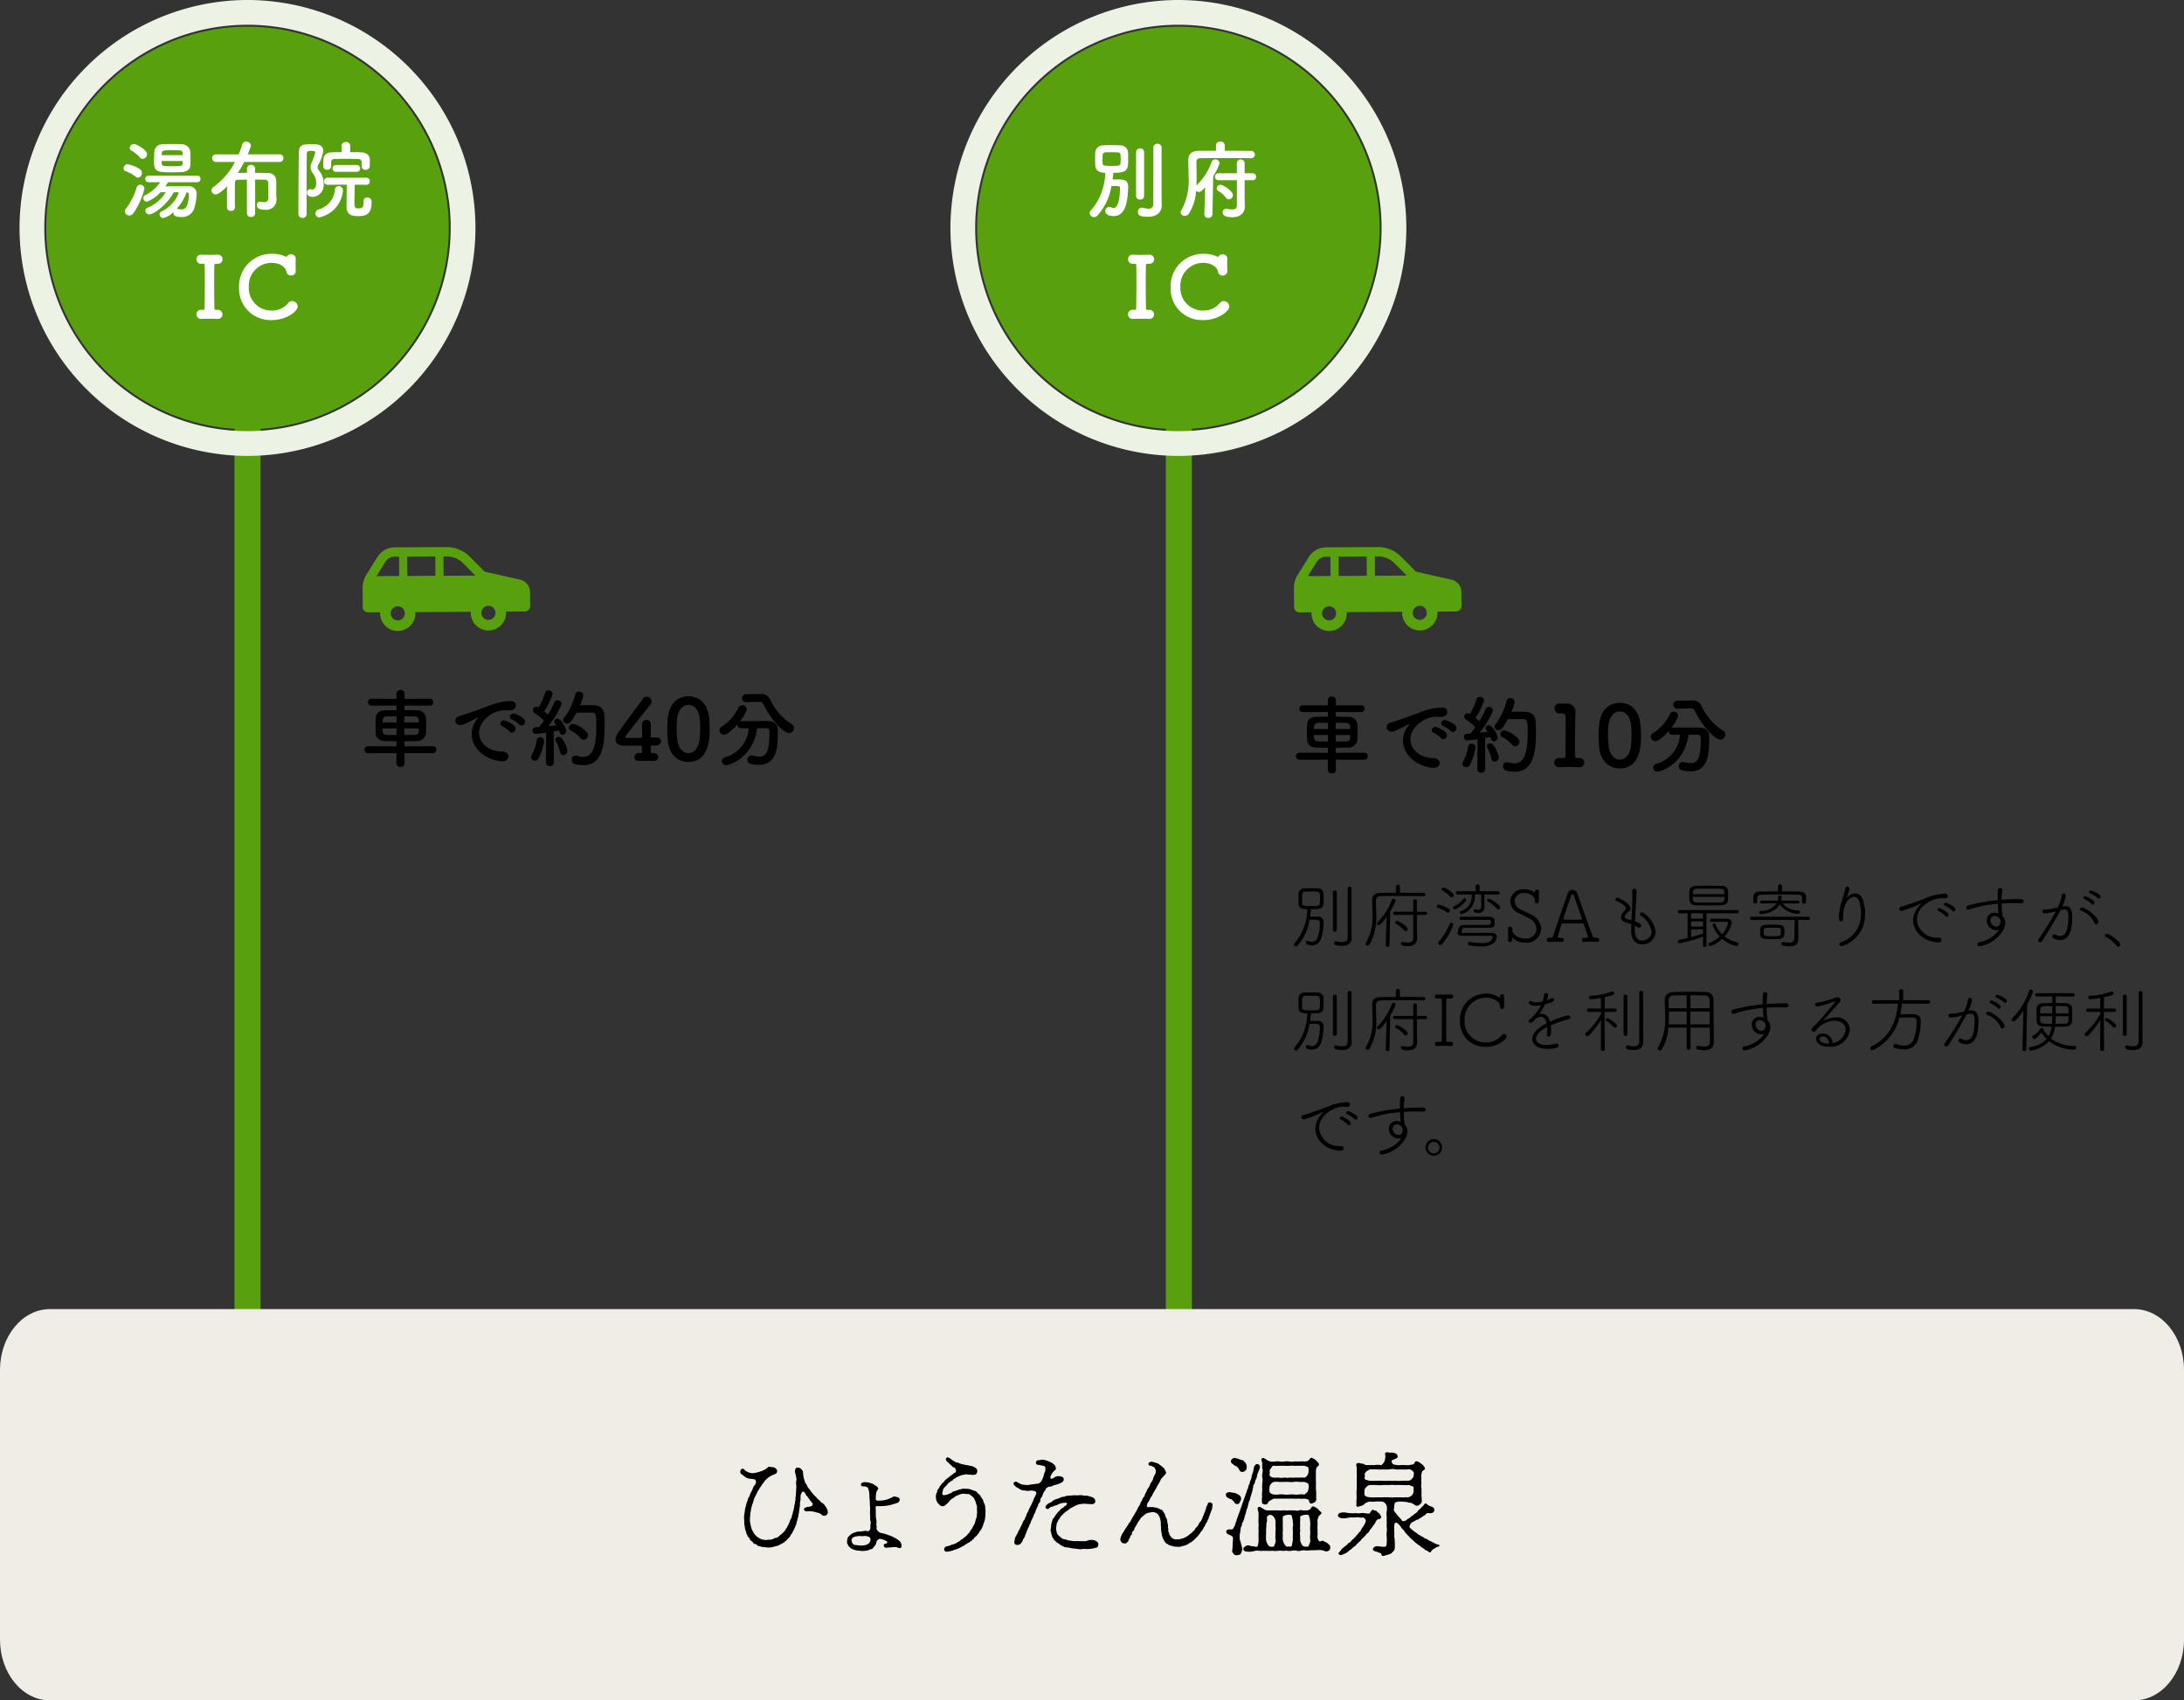 <svg xmlns="http://www.w3.org/2000/svg" width="335.328" height="261.084" viewBox="0 0 335.328 261.084">
  <rect x="0" y="0" width="335.328" height="261.084" fill="#333333" stroke="none"/>
  <g id="グループ_8251" data-name="グループ 8251" transform="translate(-20 -1222.265)">
    <path id="パス_25856" data-name="パス 25856" d="M10034-6480.734v158.225" transform="translate(-9833 7751.3)" fill="none" stroke="#58a00d" stroke-width="4"/>
    <path id="パス_25889" data-name="パス 25889" d="M30.9,0A30.9,30.9,0,1,1,0,30.9,30.9,30.9,0,0,1,30.9,0Z" transform="translate(170.029 1226.367)" fill="#58a00d"/>
    <path id="パス_24259" data-name="パス 24259" d="M-756,1639.8a31.2,31.2,0,0,1,31.2,31.2,31.2,31.2,0,0,1-31.2,31.2,31.2,31.2,0,0,1-31.2-31.2,31.2,31.2,0,0,1,31.2-31.2m0-3.8a35.039,35.039,0,0,0-35,35,35.039,35.039,0,0,0,35,35,35.039,35.039,0,0,0,35-35,35.039,35.039,0,0,0-35-35Z" transform="translate(956.928 -413.734)" fill="#ecf2e4"/>
    <path id="パス_24260" data-name="パス 24260" d="M-760.567,1677.368a.725.725,0,0,1-.486.21.677.677,0,0,1-.682-.617.55.55,0,0,1,.184-.407,9.14,9.14,0,0,0,2.219-5.792c-1.156,0-1.5-.485-1.537-1.168-.013-.3-.026-.656-.026-1s.013-.7.026-.959a1.153,1.153,0,0,1,1.155-1.077c.447-.026.906-.039,1.353-.039s.893.013,1.313.039a1.157,1.157,0,0,1,1.2,1c.026.275.026.643.026,1.01,0,1.734-.052,2.207-2.272,2.207-.025.327-.078.683-.131,1.024.249-.013.5-.013.722-.013.92,0,1.681.052,1.681,1.077v.066c-.066,1.878-.236,4.49-2.258,4.49-.289,0-1.247-.079-1.247-.775a.6.6,0,0,1,.591-.629.84.84,0,0,1,.368.091.58.58,0,0,0,.289.066c.7,0,.985-1.34,1.011-3.072,0-.3-.092-.3-1.327-.3A8.8,8.8,0,0,1-760.567,1677.368Zm1.983-9.756c-1.168,0-1.168,0-1.168,1.063,0,.25,0,.487.013.67.012.276.171.367,1.208.367,1.274,0,1.51-.013,1.536-.42.013-.184.026-.407.026-.644,0-.748-.026-1.011-.421-1.011C-757.744,1667.625-758.176,1667.612-758.584,1667.612Zm3.979,0a.578.578,0,0,1,.617-.591.584.584,0,0,1,.617.591v6.7a.572.572,0,0,1-.617.564.565.565,0,0,1-.617-.564Zm3.939,8.167v.026c0,.788-.525,1.719-2.127,1.719-1.274,0-1.523-.288-1.523-.748a.607.607,0,0,1,.565-.655.571.571,0,0,1,.144.012,4.5,4.5,0,0,0,.893.144.651.651,0,0,0,.748-.709c.013-.486.013-4.136.013-6.578v-2.075a.592.592,0,0,1,.631-.6.591.591,0,0,1,.63.6v7.274Z" transform="translate(949.037 -421.973)" fill="#fff"/>
    <path id="パス_24261" data-name="パス 24261" d="M-740.943,1672.907c-.354.407-.63.723-.971.723a.584.584,0,0,1-.42-.171,7.269,7.269,0,0,1-1.1,3.493.73.73,0,0,1-.63.354.6.6,0,0,1-.643-.539.459.459,0,0,1,.091-.275,9.454,9.454,0,0,0,1.13-5.213c0-.828-.039-1.641-.052-2.35v-.039c0-1.051.446-1.537,1.641-1.563.656-.013,1.589-.013,2.613-.013v-.788a.633.633,0,0,1,.683-.629.633.633,0,0,1,.683.629v.788c1.6,0,3.177.013,3.992.026a.555.555,0,0,1,.617.539.576.576,0,0,1-.617.578h-.013c-.71-.014-2.062-.027-3.454-.027-1.694,0-3.466.013-4.254.027-.459.012-.63.2-.63.564v.315c0,.669.026,1.418.026,2.193,0,.367-.013.735-.026,1.116a9.471,9.471,0,0,0,2.324-3.6.572.572,0,0,1,.551-.407.651.651,0,0,1,.669.591,7.69,7.69,0,0,1-.971,1.969l-.118,5.857a.6.6,0,0,1-.644.564.556.556,0,0,1-.6-.538v-.026Zm4.872-1.076h-2.81a.531.531,0,0,1-.565-.538.528.528,0,0,1,.565-.525h2.81v-1.523a.574.574,0,0,1,.6-.591.571.571,0,0,1,.591.591v1.523h1.182a.538.538,0,0,1,.591.538.536.536,0,0,1-.591.525h-1.182v2.679l.027,1.417v.026c0,.748-.565,1.563-1.917,1.563-1.208,0-1.484-.368-1.484-.735a.56.56,0,0,1,.551-.578.984.984,0,0,1,.171.026,2.744,2.744,0,0,0,.7.092c.459,0,.761-.171.761-.591Zm-1.681,2.692a3.568,3.568,0,0,0-1.116-1,.537.537,0,0,1-.29-.459.554.554,0,0,1,.565-.526c.459,0,1.916.972,1.916,1.59a.662.662,0,0,1-.643.643A.527.527,0,0,1-737.752,1674.522Z" transform="translate(945.979 -421.898)" fill="#fff"/>
    <path id="パス_24262" data-name="パス 24262" d="M-753.6,1695.549h.052c.184,0,.25-.066.25-.276.026-1.286.039-2.638.039-3.966,0-.865,0-1.733-.026-2.546,0-.185-.052-.3-.249-.3h-.026l-.2.012a.708.708,0,0,1-.788-.7.681.681,0,0,1,.722-.7h.066c.276.013.669.025,1.063.025.486,0,1-.012,1.353-.025h.026a.7.7,0,0,1,.774.7.7.7,0,0,1-.748.7h-.236c-.21,0-.276.1-.276.29-.013.84-.026,1.72-.026,2.626,0,1.26.013,2.574.039,3.874,0,.131.039.289.21.289.066,0,.171-.013.223-.013h.026a.708.708,0,0,1,.774.709.688.688,0,0,1-.748.683h-.052c-.341-.014-.735-.026-1.13-.026-.486,0-.945.012-1.273.026h-.052a.686.686,0,0,1-.735-.7.685.685,0,0,1,.735-.7h.052Z" transform="translate(947.745 -425.703)" fill="#fff"/>
    <path id="パス_24263" data-name="パス 24263" d="M-741.559,1697.08a4.81,4.81,0,0,1-5.016-4.977,4.984,4.984,0,0,1,5.081-5.2,4.91,4.91,0,0,1,2.219.5.652.652,0,0,1,.67-.407.664.664,0,0,1,.735.63v.039c-.013.276-.026.578-.026.879,0,.355.013.7.026.959v.052a.678.678,0,0,1-.722.683.672.672,0,0,1-.71-.578c-.052-.486-.735-1.365-2.311-1.365a3.5,3.5,0,0,0-3.466,3.7,3.454,3.454,0,0,0,3.479,3.624,3.181,3.181,0,0,0,2.547-1.116.773.773,0,0,1,.618-.341.886.886,0,0,1,.866.828C-737.567,1695.662-739.183,1697.08-741.559,1697.08Z" transform="translate(946.314 -425.672)" fill="#fff"/>
    <path id="パス_25855" data-name="パス 25855" d="M10034-6480.734v158.368" transform="translate(-9976 7766.157)" fill="none" stroke="#58a00d" stroke-width="4"/>
    <path id="長方形_4386" data-name="長方形 4386" d="M-253.322,1636H66.65c4.24,0,7.678,4.177,7.678,9.329v41.426c0,5.152-3.438,9.329-7.678,9.329H-253.322c-4.24,0-7.678-4.177-7.678-9.329v-41.426C-261,1640.177-257.562,1636-253.322,1636Z" transform="translate(281 -212.735)" fill="#efede5"/>
    <path id="パス_24249" data-name="パス 24249" d="M-225.245,1749.383a2.224,2.224,0,0,1,.018-.942c.034-.2-.068-.371-.068-.522a2.639,2.639,0,0,0-.135-.556.782.782,0,0,1,.067-.622c.1-.117.118-.2.3-.168a.738.738,0,0,1,.555.2c.135.185.3.32.286.5a5.248,5.248,0,0,0,.068.656,2.8,2.8,0,0,0,.168.606,1.338,1.338,0,0,0,.268.59c.151.219.2.454.32.572a2.76,2.76,0,0,1,.388.522c.067.1.252.286.421.5.151.2.286.252.454.471a3.887,3.887,0,0,0,.455.437c.1.067.218.32.421.387.219.067.32.3.4.4a1.679,1.679,0,0,1,.32.522,1.127,1.127,0,0,1,.118.59.5.5,0,0,1-.353.4.58.58,0,0,1-.623-.151,1.134,1.134,0,0,0-.606-.286,5.141,5.141,0,0,0-.656-.168,2.637,2.637,0,0,0-.892-.034c-.252.034-.522-.118-.522-.32,0-.236.252-.236.32-.287.2-.117.32-.067.489-.1.185-.034.387-.083.454-.2.066-.151.134-.236.034-.353a3.817,3.817,0,0,1-.337-.4c-.117-.151-.151-.235-.252-.353-.117-.118-.151-.269-.252-.336-.135-.067-.2-.286-.252-.387-.169-.32-.388-.353-.471-.236a1.3,1.3,0,0,0-.186.3,1.408,1.408,0,0,0-.084.538,1.31,1.31,0,0,1-.034.538.773.773,0,0,0-.034.421,3.016,3.016,0,0,1-.084.674c0,.185-.084.471-.084.606,0,.235-.1.437-.1.622-.018.252-.135.337-.135.538,0,.236-.168.3-.135.522a2.105,2.105,0,0,1-.185.522c-.083.151-.168.421-.219.5a4.776,4.776,0,0,0-.252.488c-.118.219-.269.337-.3.454-.034.185-.252.337-.353.438a2.922,2.922,0,0,1-.4.387c-.135.085-.151.2-.286.219l-.3.2c-.219.034-.386.252-.655.3a7.014,7.014,0,0,0-.707.185,2.694,2.694,0,0,1-.74.067c-.3-.018-.69-.085-.892-.085-.185,0-.2-.117-.4-.117a.375.375,0,0,1-.353-.151.476.476,0,0,0-.336-.185c-.219-.051-.269-.135-.3-.219-.05-.134-.135-.151-.269-.252-.119-.084-.252-.219-.252-.3-.017-.117-.085-.168-.2-.3-.135-.118-.118-.2-.185-.337-.067-.117-.151-.185-.151-.353s-.1-.252-.119-.387a8.369,8.369,0,0,1-.151-.824c-.034-.236-.017-.555-.05-.858a4,4,0,0,1,.05-.858c.067-.2.067-.59.135-.842l.118-.42a1.861,1.861,0,0,1,.117-.421,1.893,1.893,0,0,0,.135-.4.658.658,0,0,1,.168-.4.738.738,0,0,0,.168-.4,3.945,3.945,0,0,1,.2-.421,2.643,2.643,0,0,0,.236-.488,1.358,1.358,0,0,1,.3-.555.736.736,0,0,0,.185-.657.417.417,0,0,0-.387-.268l-.707-.085a1.939,1.939,0,0,1-.522-.219c-.184-.135-.336-.286-.554-.421a.509.509,0,0,1-.186-.639.479.479,0,0,1,.287-.236c.2-.05.386.286.487.336a4.213,4.213,0,0,0,.471.235,3.55,3.55,0,0,0,.489.118,2.33,2.33,0,0,0,.5-.05,3.186,3.186,0,0,0,.606-.151,5.1,5.1,0,0,0,.589-.2c.135-.05.3-.168.437-.235.27-.151.353-.4.606-.353.219.085.489.017.707.119.268.135.437.32.437.5a.474.474,0,0,1-.387.522c-.219.1-.487.219-.639.3a3.106,3.106,0,0,0-.37.252,1.871,1.871,0,0,0-.32.3,1.15,1.15,0,0,0-.286.337c-.05.117-.236.269-.286.369-.083.152-.252.371-.387.59a2.451,2.451,0,0,1-.185.3,1.141,1.141,0,0,0-.185.336c-.135.252-.236.489-.32.639a2.65,2.65,0,0,0-.269.69c-.034.185-.151.4-.219.69a3.706,3.706,0,0,0-.169.707,6.23,6.23,0,0,0-.1.724c0,.219-.067.438-.05.706a1.788,1.788,0,0,0,.05.59l.118.572a2.106,2.106,0,0,0,.2.538c.119.2.152.286.27.471a3.9,3.9,0,0,0,.37.421,1.735,1.735,0,0,0,.437.3c.2.083.3.2.522.2.1,0,.387.135.606.067a1.462,1.462,0,0,1,.522-.034,1.562,1.562,0,0,0,.471-.118,1.162,1.162,0,0,1,.455-.184.669.669,0,0,0,.421-.236c.067-.05.252-.219.37-.3a3.576,3.576,0,0,0,.353-.337,1.2,1.2,0,0,0,.3-.4c.1-.185.22-.236.27-.421.034-.135.118-.168.2-.4a2.427,2.427,0,0,0,.185-.421,2.158,2.158,0,0,1,.168-.421.634.634,0,0,0,.151-.437c0-.135.151-.236.135-.455,0-.1.1-.268.118-.437.034-.185.1-.388.1-.455a1.166,1.166,0,0,1,.084-.454c.051-.167.034-.353.067-.471.084-.219.034-.252.05-.471a8.412,8.412,0,0,0,.084-.925Z" transform="translate(367.517 -298.965)"/>
    <path id="パス_24250" data-name="パス 24250" d="M-212.339,1758.168c-.017-.117.1-.185.2-.336.05-.085.151-.1.286-.27a1.393,1.393,0,0,1,.353-.2c.185-.067.252-.168.4-.151s.184-.135.4-.1a3.59,3.59,0,0,0,.775-.067,1,1,0,0,1,.588,0c.169.067.3-.017.421-.2.168-.135.034-.673.117-.875a.984.984,0,0,0-.034-.538,1.517,1.517,0,0,1-.016-.555,4.6,4.6,0,0,1-.034-.892,5.343,5.343,0,0,0-.018-.892c-.034-.253.018-.606-.05-.925-.05-.27,0-.623-.05-.892a3.117,3.117,0,0,0-.152-.757c-.067-.235-.37-.336-.639-.336-.4,0-.487-.034-.471-.353,0-.135.219-.252.371-.286a1.493,1.493,0,0,1,.538.016,2.149,2.149,0,0,1,.454.085c.2.084.371.067.556.219.168.1.353.219.488.32.185.151.252.252.219.37-.085.252-.2.269-.219.387s-.1.2-.1.353c-.018.235-.051.471-.051.842,0,.184.219.235.438.235a3.846,3.846,0,0,0,.791-.067,4.937,4.937,0,0,0,.673-.167c.151-.068.437-.186.5-.219.169-.085.353-.219.5-.186a3.463,3.463,0,0,1,.5.119.407.407,0,0,1,.286.386c0,.135-.067.168-.168.337-.067.118-.252.151-.353.185a4.005,4.005,0,0,1-.59.169,2.013,2.013,0,0,1-.572.151,4.891,4.891,0,0,1-.606.1c-.286,0-.522.034-.741.034-.454-.018-.639-.018-.673.1a3.289,3.289,0,0,0,.018.5,4.152,4.152,0,0,0,.016.471,3.13,3.13,0,0,0,.034.824,2.085,2.085,0,0,1,.034.875c-.034.1.1.269.034.538-.034.269.117.37.2.5a.857.857,0,0,0,.421.286,1.651,1.651,0,0,0,.37.084,5.777,5.777,0,0,1,.639.186c.168.05.421.167.639.235.185.051.387.219.606.3.135.05.354.252.489.32a1.239,1.239,0,0,1,.369.4,1.511,1.511,0,0,1,.118.454c0,.235-.167.387-.268.37-.27.017-.388-.151-.556-.151a2.421,2.421,0,0,0-.757.034,5.517,5.517,0,0,0-.673.05.377.377,0,0,1-.488-.336c-.017-.353.421-.185.538-.455.067-.151-.219-.269-.32-.32a2.3,2.3,0,0,0-.773-.236c-.168-.034-.32.119-.4.186-.151.1-.185.353-.219.487a1.179,1.179,0,0,1-.184.387,1.071,1.071,0,0,0-.252.286.405.405,0,0,1-.32.219,1.427,1.427,0,0,0-.387.152,1.865,1.865,0,0,1-.437.1,4.852,4.852,0,0,1-.5.034c-.3,0-.59-.067-.775-.067a1.081,1.081,0,0,1-.4-.083,2.587,2.587,0,0,1-.37-.135c-.1-.067-.269-.1-.336-.2-.051-.1-.2-.2-.269-.27a3.114,3.114,0,0,1-.168-.336c-.1-.135-.05-.3-.067-.421Zm3.147.842c.083-.067.184-.067.252-.252.067-.168.117-.2.117-.3.018-.387.018-.5-.656-.655-.3-.068-.488.067-.808,0a1.937,1.937,0,0,0-.437.016,2.1,2.1,0,0,0-.488.085c-.151.05-.269.05-.387.219-.084.167-.168.235-.118.4a2.6,2.6,0,0,0,.151.422.58.58,0,0,0,.37.219c.286.05.589.067.909.1a2.653,2.653,0,0,0,.757-.1A.84.84,0,0,0-209.192,1759.01Z" transform="translate(362.467 -299.69)"/>
    <path id="パス_24251" data-name="パス 24251" d="M-187.018,1753.737a2.2,2.2,0,0,1-.151.74c-.1.252-.151.438-.252.707a2.214,2.214,0,0,1-.353.639,1.157,1.157,0,0,0-.2.3c-.05.1-.135.151-.219.286a1.222,1.222,0,0,1-.252.286c-.083.083-.219.117-.268.268-.067.169-.219.169-.27.252a.447.447,0,0,1-.3.236c-.135.034-.085.184-.32.219-.085,0-.252.2-.32.2-.2.016-.185.2-.354.235a2.928,2.928,0,0,0-.387.2c-.118.067-.252.117-.353.185s-.252.067-.387.151-.32.085-.4.135a2.46,2.46,0,0,1-.538.168,2.019,2.019,0,0,1-.437.084c-.1.017-.488.017-.522-.269a.472.472,0,0,1,.437-.555,2.455,2.455,0,0,0,.47-.135,3.02,3.02,0,0,1,.4-.151c.185,0,.2-.084.353-.118.185-.051.236-.152.388-.219a1.59,1.59,0,0,0,.386-.236,1.346,1.346,0,0,1,.37-.269c.151-.067.185-.219.37-.286a1.71,1.71,0,0,0,.4-.4,1.933,1.933,0,0,0,.371-.437,2.28,2.28,0,0,1,.32-.471c.1-.1.1-.286.268-.5a1.478,1.478,0,0,0,.219-.521,4.245,4.245,0,0,1,.152-.538,1.181,1.181,0,0,0,.1-.572,2.319,2.319,0,0,0,.034-.59,3.947,3.947,0,0,1-.017-.47.681.681,0,0,0-.068-.455,2.155,2.155,0,0,1-.135-.454,2.548,2.548,0,0,0-.185-.4.712.712,0,0,0-.252-.353c-.135-.084-.235-.269-.336-.269s-.169-.252-.4-.168a2.693,2.693,0,0,1-.5-.05,1.565,1.565,0,0,0-.69.083c-.168.067-.387.135-.623.252-.252.135-.336.286-.572.387a1.892,1.892,0,0,0-.5.455c-.2.219-.219.268-.354.352a2.9,2.9,0,0,1-.369.32.627.627,0,0,1-.572-.017c-.151-.017-.185-.168-.371-.32a1.08,1.08,0,0,1-.268-.421,1.726,1.726,0,0,1-.1-.471,1.3,1.3,0,0,1,.1-.724c.135-.2.05-.421.268-.656a.616.616,0,0,0,.186-.32c.034-.1.167-.185.235-.3a.821.821,0,0,1,.252-.3.8.8,0,0,0,.27-.268.589.589,0,0,1,.268-.27c.119-.083.169-.184.3-.252s.135-.1.3-.235c.1-.085.152-.1.32-.235.151-.1.2-.219.353-.252.219-.051.252-.354.219-.437-.067-.169-.084-.337-.32-.421-.2-.051-.4-.321-.5-.4-.135-.118-.3-.286-.437-.386-.32-.252-.336-.556-.236-.657.186-.185.489-.017.707.151a2.09,2.09,0,0,0,.454.32c.2.1.32.219.421.219.32,0,.488.2.791.235a6.391,6.391,0,0,0,.775.168c.184,0,.4.118.622.118a1.759,1.759,0,0,1,.5.168,1.764,1.764,0,0,1,.371.269.543.543,0,0,1,.134.421,1.127,1.127,0,0,1-.151.371c-.067.118-.252.1-.387.151-.167.05-.42-.051-.588-.034a2.34,2.34,0,0,1-.59-.051c-.118-.018-.32.084-.471.084a1.587,1.587,0,0,0-.588.2,2.158,2.158,0,0,0-.623.32c-.151.118-.236.084-.3.2a.391.391,0,0,1-.32.219c-.118.018-.135.219-.286.236-.168.016-.1.083-.252.236a5.712,5.712,0,0,1-.454.488.851.851,0,0,0-.286.538c-.018.2-.185.521.016.639.219.119.455-.034.623-.034.151,0,.252-.151.37-.168a.611.611,0,0,0,.4-.2c.085-.1.32-.135.455-.2a4.272,4.272,0,0,0,.5-.168c.135-.084.37-.067.522-.135a.972.972,0,0,1,.538-.034,2.35,2.35,0,0,1,.723.067,6.708,6.708,0,0,1,.639.219.794.794,0,0,1,.538.337c.119.185.371.269.438.454a3.7,3.7,0,0,0,.353.538c.118.185.084.437.236.606a1.239,1.239,0,0,1,.151.673,3.45,3.45,0,0,1,.051.708C-187.018,1753.231-186.95,1753.468-187.018,1753.737Z" transform="translate(358.279 -298.523)"/>
    <path id="パス_24252" data-name="パス 24252" d="M-177.8,1748.8a2.791,2.791,0,0,0,.673.083,1.111,1.111,0,0,0,.572-.016,3.494,3.494,0,0,1,.572-.067,3.624,3.624,0,0,1,.572-.084.691.691,0,0,0,.538-.236.825.825,0,0,0,.252-.37,4.069,4.069,0,0,0,.252-.606,2.16,2.16,0,0,1,.186-.606c.118-.152.05-.337.084-.538.034-.337-.219-.4-.522-.438a3.956,3.956,0,0,0-.554-.118c-.2,0-.32-.05-.353-.2a.364.364,0,0,1,.336-.5c.219-.017.472-.084.59-.084a2.127,2.127,0,0,1,.588.1c.27.083.505.2.691.269a1.87,1.87,0,0,1,.572.4c.2.135.2.37.252.506.084.235-.135.3-.219.4a2.17,2.17,0,0,0-.438.556c-.1.219-.3.471-.1.656.151.151.454-.135.622-.219a1.117,1.117,0,0,1,.454-.151,2.586,2.586,0,0,1,.538.084.379.379,0,0,1,.353.353.5.5,0,0,1-.117.37c-.067.1-.152.135-.337.252a1.54,1.54,0,0,1-.437.169c-.185.05-.236.083-.353.117a1.924,1.924,0,0,0-.437.135.74.74,0,0,1-.421.135.718.718,0,0,0-.4.118c-.118.117-.269.135-.269.3,0,.1-.135.2-.2.3a2.384,2.384,0,0,0-.268.555.819.819,0,0,1-.185.4.526.526,0,0,0-.168.421.521.521,0,0,1-.185.421c-.135.117-.119.286-.186.4-.1.219-.1.236-.167.4s-.151.219-.169.387a.968.968,0,0,1-.168.4,1.943,1.943,0,0,0-.167.4c-.051.135-.135.268-.219.487a2.493,2.493,0,0,0-.219.505c-.05.236-.2.32-.219.488-.016.151-.168.3-.219.5a3.974,3.974,0,0,0-.2.471,3.446,3.446,0,0,1-.2.488,1.462,1.462,0,0,1-.2.488c-.151.1-.151.37-.236.471a3.086,3.086,0,0,1-.3.4.781.781,0,0,1-.471.151.423.423,0,0,1-.471-.5,5.021,5.021,0,0,0,.1-.522c.017-.117.2-.353.219-.454s.151-.167.2-.37a4.038,4.038,0,0,1,.185-.387c.05-.118.151-.168.2-.387.017-.1.1-.151.185-.37a2.727,2.727,0,0,0,.185-.387,1.022,1.022,0,0,1,.186-.387.558.558,0,0,0,.2-.4c0-.1.185-.151.185-.387,0-.185.119-.236.168-.388.051-.168.168-.235.185-.387.017-.135.085-.2.186-.387a2.628,2.628,0,0,1,.185-.386,1.09,1.09,0,0,0,.184-.4c.068-.167.151-.219.185-.421a2.337,2.337,0,0,1,.219-.471c.119-.168.119-.353.236-.555.05-.084-.1-.252-.236-.3a1.525,1.525,0,0,0-.723-.084,1.843,1.843,0,0,1-.606.017c-.168-.067-.369-.017-.589-.084a1.17,1.17,0,0,1-.522-.252c-.135-.118-.421-.168-.589-.4-.135-.135-.337-.3-.219-.505.151-.184.151-.083.337-.167.084-.034.336.2.5.236Zm10.954,2a1.067,1.067,0,0,1,.3.252.63.63,0,0,1,.1.353.343.343,0,0,1-.218.353c-.152.118-.236.084-.421.084a5.121,5.121,0,0,1-.538-.034c-.1,0-.32-.034-.522-.034-.151,0-.437.051-.622.067a1.82,1.82,0,0,0-.623.2,3.487,3.487,0,0,0-.5.252,3.683,3.683,0,0,0-.522.3,3.49,3.49,0,0,1-.521.386,2.208,2.208,0,0,0-.471.421c-.169.185-.337.27-.421.471-.067.186-.3.387-.336.522-.067.235-.2.32-.219.538a5.7,5.7,0,0,0-.067.589,1.591,1.591,0,0,0,.084.623.824.824,0,0,0,.252.471,3.624,3.624,0,0,0,.388.353c.117.067.235.235.487.252a2.738,2.738,0,0,1,.572.168,4.776,4.776,0,0,0,.59.084,2.156,2.156,0,0,0,.588.051,3.175,3.175,0,0,1,.572,0c.219,0,.421.016.64,0a1.106,1.106,0,0,0,.622-.084,1.48,1.48,0,0,1,.555-.1,1.43,1.43,0,0,1,.724.134c.151.067.437.3.4.556-.034.369-.151.47-.437.522a2.763,2.763,0,0,1-.5.118,4.074,4.074,0,0,1-.506.05c-.236,0-.37.034-.5.017a1.145,1.145,0,0,0-.488,0,2.115,2.115,0,0,1-.792-.017,7.669,7.669,0,0,0-.824-.083,3.792,3.792,0,0,0-.791-.151,1.625,1.625,0,0,1-.757-.252,1.457,1.457,0,0,1-.32-.2,1.332,1.332,0,0,0-.32-.219c-.135-.084-.252-.135-.286-.236-.05-.1-.236-.134-.269-.235a1.042,1.042,0,0,0-.2-.337.725.725,0,0,1-.151-.37,2.778,2.778,0,0,1-.118-.421c.034-.084-.118-.268-.067-.471a3.918,3.918,0,0,0,.084-.74,4.1,4.1,0,0,1,.2-.707.6.6,0,0,1,.185-.337c.168-.135.118-.151.219-.337a2.091,2.091,0,0,0,.235-.3l.252-.3c.085-.134.219-.151.286-.269.1-.151.119-.219.286-.27a.822.822,0,0,0,.337-.269c.1-.119.2-.051.353-.27.083-.118.117-.2.05-.252-.135-.117-.437-.05-.791,0a2.273,2.273,0,0,0-.656.252,1.06,1.06,0,0,1-.37.118c-.269.067-.3.168-.437.168a.725.725,0,0,0-.488.27.316.316,0,0,1-.455-.017c-.134-.2-.083-.269.1-.539a1.682,1.682,0,0,1,.555-.336.671.671,0,0,0,.336-.236,1.854,1.854,0,0,1,.656-.32,3.157,3.157,0,0,0,.64-.252c.134-.084.437-.067.655-.151a1.705,1.705,0,0,1,.69-.117c.168.016.454-.051.673-.051.236,0,.4.018.724,0a1.9,1.9,0,0,1,.538,0,1.539,1.539,0,0,0,.538.051,1.8,1.8,0,0,1,.538.1Z" transform="translate(354.611 -298.63)"/>
    <path id="パス_24253" data-name="パス 24253" d="M-153.255,1753.271a1.247,1.247,0,0,0-.538.268c-.117.1-.369.3-.471.4-.2.168-.218.3-.353.471a1.363,1.363,0,0,0-.219.32c-.067.134-.151.168-.184.32-.018.1-.119.185-.2.337a2.254,2.254,0,0,0-.185.337c-.034.151,0,.2-.168.336-.151.118-.2.2-.185.337a.327.327,0,0,1-.168.336c-.118.1-.1.235-.151.337-.1.219-.219.337-.219.421,0,.219-.168.236-.236.337a.4.4,0,0,1-.353.151c-.252-.034-.3-.018-.471-.169a.818.818,0,0,1-.2-.421,1.35,1.35,0,0,1,.135-.538,2.563,2.563,0,0,1,.32-.606c.135-.151.219-.387.353-.555.083-.1.168-.286.286-.421.118-.118.2-.4.337-.521.167-.151.184-.32.32-.522a2.82,2.82,0,0,1,.3-.505,5.11,5.11,0,0,0,.27-.487,3.139,3.139,0,0,0,.268-.472,4.663,4.663,0,0,1,.252-.487,1.206,1.206,0,0,0,.252-.471c.034-.169.152-.236.236-.455a1.168,1.168,0,0,1,.235-.454,1.088,1.088,0,0,0,.236-.471c.051-.235.185-.235.236-.454a1.063,1.063,0,0,1,.235-.454,2.174,2.174,0,0,0,.27-.522,3.083,3.083,0,0,1,.268-.5,1.3,1.3,0,0,0,.252-.538,1.686,1.686,0,0,1,.236-.522,1.074,1.074,0,0,0,.151-.623c-.016-.151-.134-.5-.353-.589-.185-.067-.252-.135-.353-.168-.119-.05-.3.034-.371-.118-.1-.235-.034-.37.219-.471a.816.816,0,0,1,.489.017,4.8,4.8,0,0,0,.572.168c.151.034.168.084.32.185a3.785,3.785,0,0,0,.32.236c.135.067.168.2.286.252.1.05.151.1.236.286s.235.421.218.521c-.034.186-.184.286-.3.421a2.362,2.362,0,0,1-.32.353.833.833,0,0,0-.252.4,4.411,4.411,0,0,1-.3.539c-.084.151-.252.421-.3.538-.067.168-.236.386-.3.538a4.173,4.173,0,0,0-.3.522.752.752,0,0,1-.185.337,1.059,1.059,0,0,0-.2.336,1.41,1.41,0,0,1-.2.387,1.71,1.71,0,0,0-.252.421c-.067.252-.067.455.05.471.135.034.4-.016.774,0,.2,0,.437.1.521.084.1-.017.287.1.421.135.185.051.269.169.37.185a.361.361,0,0,1,.3.236c.084.2.337.4.337.673,0,.151.118.2.168.369.067.2.135.2.135.421a2.2,2.2,0,0,0,.067.421,1.09,1.09,0,0,1,.05.488c-.017.185.085.3.05.471a.726.726,0,0,0,.1.471c.067.1.034.286.151.4.118.085.151.269.236.32a1.244,1.244,0,0,0,.353.219.953.953,0,0,0,.488.067c.219-.084.3.085.471-.034.085-.067.286-.067.437-.118.168-.05.186-.117.421-.185.135-.034.252-.184.4-.252.084-.034.185-.184.353-.286a1.228,1.228,0,0,0,.354-.32c.084-.117.269-.151.32-.353.034-.168.185-.2.286-.353a1.8,1.8,0,0,0,.3-.421,1.131,1.131,0,0,1,.286-.437c.135-.1.135-.252.252-.437.1-.2.067-.337.185-.454.067-.067.051-.27.185-.471.1-.152.05-.27.186-.488.05-.1.033-.37.151-.489.1-.118.083-.336.218-.5.135-.185.589-.034.64.168.1.169-.051.438-.034.606.016.184-.118.336-.151.47s-.119.286-.186.522-.151.32-.2.554c-.051.252-.2.371-.252.573-.018.151-.219.252-.236.421a2.928,2.928,0,0,1-.268.471,1.647,1.647,0,0,1-.286.472,4.918,4.918,0,0,0-.337.47,4.215,4.215,0,0,1-.37.455c-.185.167-.353.353-.4.4-.118.117-.286.252-.454.387-.135.117-.353.151-.488.3a1.658,1.658,0,0,1-.538.252c-.135.067-.371.085-.556.152a1.026,1.026,0,0,1-.588.051,3.105,3.105,0,0,1-.64-.051,3.737,3.737,0,0,0-.538-.152c-.2-.05-.252-.167-.437-.235s-.252-.219-.353-.337a2.271,2.271,0,0,1-.236-.421,2.683,2.683,0,0,1-.185-.487c-.05-.169-.05-.438-.1-.556a2.6,2.6,0,0,1-.05-.639,5.715,5.715,0,0,1-.034-.808,3.041,3.041,0,0,0-.168-.791,1.4,1.4,0,0,0-.387-.606,1.221,1.221,0,0,0-.757-.235Z" transform="translate(349.567 -298.73)"/>
    <path id="パス_24254" data-name="パス 24254" d="M-136.354,1750.256c.017-.151.084-.235.286-.286a.719.719,0,0,1,.471-.034,3.527,3.527,0,0,0,.5.084.868.868,0,0,1,.4.135,1.6,1.6,0,0,1,.5.319.644.644,0,0,1,.168.555,2.2,2.2,0,0,1-.2.455c-.1.184-.2.268-.386.252-.2,0-.3-.034-.371-.151a1.785,1.785,0,0,0-.32-.388c-.067-.067-.084-.168-.268-.2a1.482,1.482,0,0,1-.4-.185A.535.535,0,0,1-136.354,1750.256Zm2.17,5.974a1.22,1.22,0,0,0-.05.538,1.408,1.408,0,0,0,.067.59,1.894,1.894,0,0,1,.135.5,3.6,3.6,0,0,1,.134.453,1.49,1.49,0,0,1,.051.438,3.223,3.223,0,0,1-.219.606c-.1.2-.337.185-.59.252a.662.662,0,0,1-.522-.219c-.1-.135-.269-.3-.2-.522a5.94,5.94,0,0,0,.05-.808c.018-.32.051-.5.051-.791.016-.336.05-.437-.169-.606a1.381,1.381,0,0,0-.454-.219c-.135-.067-.421-.219-.4-.454.017-.286.236-.37.522-.353a2.4,2.4,0,0,0,.4-.017c.118-.034.169-.151.252-.32.1-.2.185-.269.2-.471s.167-.3.2-.572a4.486,4.486,0,0,1,.2-.572,4.487,4.487,0,0,1,.2-.572,3.546,3.546,0,0,0,.2-.555c.051-.169.135-.388.2-.573.083-.218.117-.4.2-.572l.2-.572a4.3,4.3,0,0,0,.2-.572,3.514,3.514,0,0,0,.2-.572c.017-.151.2-.337.2-.572.034-.252.2-.438.218-.589a1.576,1.576,0,0,1,.2-.573,2.161,2.161,0,0,0,.117-.521c.034-.152.1-.32.186-.59.067-.236.1-.421.135-.588a.768.768,0,0,1,.353-.623.448.448,0,0,1,.5.118.621.621,0,0,1,0,.639,7.561,7.561,0,0,1-.3.724c-.034.118-.034.219-.084.453a1.425,1.425,0,0,1-.2.472c-.085.118-.085.471-.168.572a.786.786,0,0,0-.2.521c0,.1-.067.269-.1.5s-.152.471-.168.589c-.018.151-.151.421-.168.555a1.578,1.578,0,0,1-.169.522,2.007,2.007,0,0,0-.151.556c-.1.286-.118.471-.169.572a1.834,1.834,0,0,0-.167.554,3.885,3.885,0,0,1-.168.522,4.8,4.8,0,0,1-.151.554,1.39,1.39,0,0,1-.219.522c-.152.168-.051.4-.152.522a1.066,1.066,0,0,0-.151.555Zm-1.077-11.51a.524.524,0,0,1,.421-.017,1.742,1.742,0,0,1,.471.118c.185.067.27.151.4.151.3,0,.454.269.573.387a.993.993,0,0,1,.236.723.677.677,0,0,1-.169.5c-.167.1-.252.219-.453.219a.415.415,0,0,1-.421-.169c-.135-.135-.135-.3-.286-.454-.085-.083-.118-.168-.27-.235a1.181,1.181,0,0,1-.421-.253c-.168-.151-.269-.135-.337-.3a.372.372,0,0,1-.034-.387C-135.513,1744.9-135.429,1744.854-135.26,1744.72Zm6.075,7.993c.336,0,.572-.016.807,0a4.259,4.259,0,0,0,.808,0c.353-.05.471.067.84,0,.186-.016.506,0,.825,0,.252,0,.522.119.791,0a.879.879,0,0,1,.555,0,2,2,0,0,0,.556,0,.9.9,0,0,0,.639-.235c.117-.168.168-.371.4-.371.151,0,.185.051.354.135a1.463,1.463,0,0,1,.421.286,2.141,2.141,0,0,0,.336.354c.135.1.218.184.151.32-.084.135-.253.235-.37.387-.1.1-.05.185-.135.32a1.029,1.029,0,0,0-.083.521,6.01,6.01,0,0,1,0,.775c-.034.32.05.538,0,.791a2.565,2.565,0,0,1,0,.623.764.764,0,0,0,.067.47.628.628,0,0,0,.168.32c.167.118.185.05.488-.034.151-.034.184.068.387.151a1.356,1.356,0,0,1,.471.27c.118.135.286.2.336.387a.621.621,0,0,1-.017.521.609.609,0,0,1-.69.286,3.555,3.555,0,0,0-.808-.2c-.252,0-.454.034-.74.034l-.74.017a5.207,5.207,0,0,1-.724.034,1.5,1.5,0,0,0-.723.016,1.172,1.172,0,0,1-.723,0,2.517,2.517,0,0,0-.707.018,2.068,2.068,0,0,1-.723,0c-.32-.034-.5.067-.707.016a2.6,2.6,0,0,0-.723,0,2.373,2.373,0,0,1-.691,0c-.219-.034-.521.034-.706,0h-.691c-.219-.034-.421.051-.69,0a2.027,2.027,0,0,0-.707,0,3.949,3.949,0,0,1-.723.135,2.511,2.511,0,0,1-.758-.068.339.339,0,0,1-.3-.369c0-.2.1-.252.3-.4a.771.771,0,0,1,.792-.051,1.375,1.375,0,0,0,.453.051c.169.017.337.118.539.067.118-.033.1-.067.151-.286a2.212,2.212,0,0,0,.084-.521c.017-.252,0-.674,0-.96-.017-.37.034-.539,0-.909-.05-.252.067-.606,0-.909a6.124,6.124,0,0,1,0-.791c0-.185.017-.538,0-.824-.017-.32-.286-.707-.017-.876.236-.151.471.118.707.236a1.321,1.321,0,0,0,.639.268Zm6.646-4.846c0,.3.016.556.016.925a5.48,5.48,0,0,0,.018.926,2.506,2.506,0,0,1,.016.488c.018.2-.016.438.018.724a.569.569,0,0,1-.32.572c-.185.085-.4.2-.556.152-.185-.067-.252-.371-.252-.489s-.538-.269-.74-.252a4.328,4.328,0,0,1-.808,0c-.184-.034-.5.05-.757,0a5.657,5.657,0,0,0-.757,0,5.893,5.893,0,0,0-.774,0c-.2,0-.539-.017-.758,0-.268.017-.655-.017-.807,0a5.266,5.266,0,0,0-.522.269.847.847,0,0,0-.4.421c-.068.185-.388.236-.556.185-.488-.134-.32-.42-.337-.572a1.539,1.539,0,0,1,0-.487c.068-.169-.05-.438.017-.758a3.67,3.67,0,0,0,.017-.74,5.571,5.571,0,0,1,.017-.758,2.154,2.154,0,0,0,.018-.74,1.8,1.8,0,0,1,0-.74,1.464,1.464,0,0,0-.018-.757,3.526,3.526,0,0,1,0-.724c0-.252-.3-.623-.017-.808.236-.151.454.118.674.235a1.745,1.745,0,0,0,.606.269,2.486,2.486,0,0,0,.706,0,2.091,2.091,0,0,1,.724,0,2.09,2.09,0,0,0,.723,0,1.818,1.818,0,0,1,.74,0,1.724,1.724,0,0,0,.723,0c.252-.017.454,0,.723,0a4.848,4.848,0,0,1,.993,0,1.181,1.181,0,0,0,.556-.2c.134-.151.151-.337.421-.37.084-.017.151.1.3.135.184.05.2.151.369.268.135.084.252.3.32.337a.312.312,0,0,1,.135.287c.017.185-.135.235-.269.353a1.122,1.122,0,0,0-.2.657Zm-7.657,9.323a2.061,2.061,0,0,0,.236.707c.135.235.287.37.455.386a1.25,1.25,0,0,0,.437,0c.117-.016.184-.235.235-.4a1.2,1.2,0,0,0,.1-.74,2.188,2.188,0,0,1,0-.656,2.851,2.851,0,0,1,0-.655,3.975,3.975,0,0,0,0-.657c-.016-.151,0-.454,0-.656a1.287,1.287,0,0,0-.219-.74.836.836,0,0,0-.588-.387.5.5,0,0,0-.387.184.345.345,0,0,0-.135.337,1.338,1.338,0,0,1-.05.724,4.2,4.2,0,0,0-.034.639,3.341,3.341,0,0,0-.034.639c.016.185-.018.437-.018.639Zm2.76-8.851c-.32,0-.572.017-.758,0a3.2,3.2,0,0,0-.807,0,1.157,1.157,0,0,0-.438.32.859.859,0,0,0-.219.589,2.176,2.176,0,0,0,0,.572c.018.151.152.219.219.3.051.067.219.1.438.151a3.238,3.238,0,0,0,.807,0,2.816,2.816,0,0,1,.758,0,2.387,2.387,0,0,0,.774,0,5.652,5.652,0,0,1,.757,0,2.8,2.8,0,0,0,.757,0,3.211,3.211,0,0,1,.808,0c.152,0,.269-.185.438-.32.185-.168.185-.32.235-.606a1.027,1.027,0,0,0,0-.556c-.05-.134-.034-.252-.235-.3a3.406,3.406,0,0,0-.438-.151,6.419,6.419,0,0,1-.808,0,2.287,2.287,0,0,0-.757,0,2.282,2.282,0,0,1-.757,0Zm-2-.792a1.209,1.209,0,0,0,.438.135c.3.017.554-.016.807,0a1.883,1.883,0,0,0,.758,0c.252-.034.42.085.774,0,.32-.034.471.068.757,0,.185-.016.454,0,.757,0a6.434,6.434,0,0,1,.808,0c.168.017.32-.151.438-.286a1.038,1.038,0,0,0,.235-.572,5.155,5.155,0,0,0,0-.522.278.278,0,0,0-.219-.286,3.722,3.722,0,0,0-.437-.151c-.2-.016-.623,0-.774,0-.286-.016-.555.018-.757,0a3.673,3.673,0,0,0-.74,0,5.207,5.207,0,0,1-.741,0c-.336-.016-.572.018-.74,0a5.187,5.187,0,0,1-.892,0c-.236-.067-.32.168-.4.286-.118.151-.3.337-.268.522.067.184-.034.47-.018.572C-129.64,1747.412-129.606,1747.446-129.438,1747.546Zm3.366,8.28a2.851,2.851,0,0,1,0-.657c.1-.269,0-.37,0-.656a3.767,3.767,0,0,0-.118-.74c-.034-.151-.118-.387-.219-.387h-.421a1.956,1.956,0,0,0-.69.2c-.151.084-.1.588-.1.841v.775a5.937,5.937,0,0,1,0,.774c-.067.252.018.337,0,.623a2.528,2.528,0,0,0,0,.623,2.056,2.056,0,0,0,.252.689c.152.219.337.455.489.37.185-.067.252,0,.437,0,.219,0,.219-.219.252-.4a3.953,3.953,0,0,0,.118-.74,4.247,4.247,0,0,1,0-.656Zm1.885-2.44a1.961,1.961,0,0,0-.691.2c-.151.118-.017.538-.084.841-.017.2.017.505,0,.775-.034.286.05.59,0,.774a1.913,1.913,0,0,0,0,.623c.017.286,0,.5,0,.623a1.747,1.747,0,0,0,.236.689.626.626,0,0,0,.487.37,4.258,4.258,0,0,1,.454,0c.118,0,.118-.118.252-.4a1.216,1.216,0,0,0,.118-.74,2.9,2.9,0,0,1,0-.656,4.22,4.22,0,0,0,0-.655,4.269,4.269,0,0,1,0-.657,2.76,2.76,0,0,0,0-.656,2.8,2.8,0,0,0-.118-.74c-.135-.27-.083-.387-.219-.387Z" transform="translate(344.577 -298.542)"/>
    <path id="パス_24255" data-name="パス 24255" d="M-108.72,1755.2a1.936,1.936,0,0,0-.3.387.751.751,0,0,1-.32.387c-.169.084-.185.252-.32.353a3.352,3.352,0,0,0-.336.354c-.084.1-.269.184-.336.336-.1.2-.2.2-.336.337-.135.185-.319.235-.353.337-.067.168-.2.218-.353.336a1.737,1.737,0,0,0-.353.3c-.119.135-.336.2-.488.387a1.743,1.743,0,0,1-.572.37,5.131,5.131,0,0,1-.538.218.362.362,0,0,1-.354-.083c-.135-.067-.135-.168.018-.336a2.549,2.549,0,0,0,.319-.4c.067-.151.27-.252.454-.421a5.351,5.351,0,0,1,.421-.336c.083-.068.185-.27.353-.32.219-.05.252-.218.32-.3s.185-.152.32-.3c.084-.1.151-.117.32-.32a1.4,1.4,0,0,1,.3-.32,1.99,1.99,0,0,1,.269-.353c.169-.151.252-.252.269-.353a1.4,1.4,0,0,1,.236-.387,5.186,5.186,0,0,0,.353-.572c.05-.1.219-.471.1-.622-.085-.118-.252-.353-.371-.337a1.323,1.323,0,0,1-.522,0,2,2,0,0,0-.707,0c-.269.034-.421-.033-.707,0-.236.018-.589.1-.775.119a1.709,1.709,0,0,1-.791-.051c-.268-.117-.369-.252-.369-.386a.454.454,0,0,1,.369-.387,1.863,1.863,0,0,1,.791-.051,5.366,5.366,0,0,0,.775.1,5.171,5.171,0,0,0,.723,0c.219-.034.506.083.74,0a2.687,2.687,0,0,1,.74,0c.2,0,.623.151.757,0,.085-.084.067-.2.219-.32.051-.05.152-.286.337-.184a.624.624,0,0,0,.336.117c.185,0,.252.219.388.3a.883.883,0,0,1,.336.37c.1.2.169.236.135.32-.05.117-.151.286-.252.3-.084.017-.236-.017-.354.1a1.151,1.151,0,0,0-.3.455,2.654,2.654,0,0,1-.3.437C-108.483,1754.829-108.635,1755.115-108.72,1755.2Zm6.461.4c.1.067.135.117.3.219a1.663,1.663,0,0,1,.3.218.685.685,0,0,0,.32.2c.1.034.135.152.32.2a.953.953,0,0,1,.32.185c.151.1.118.135.336.185.269.067.37.235.639.353a.966.966,0,0,1,.354.168c.067.067.219.067.336.169a1.449,1.449,0,0,0,.37.168c.05.017.135.017.219.034.083.033.185.118.185.185,0,.1-.4.185-.489.235a2.49,2.49,0,0,1-.387.236c-.135.067-.167.151-.32.252-.167.117-.05.286-.269.3-.184.018-.32-.235-.454-.252a1.265,1.265,0,0,1-.437-.269,4.846,4.846,0,0,0-.421-.286c-.118-.051-.236-.236-.4-.3-.067-.034-.269-.2-.4-.3a2.892,2.892,0,0,1-.369-.32c-.168-.169-.219-.169-.37-.337a3.359,3.359,0,0,1-.353-.353c-.119-.152-.27-.253-.353-.371a3.372,3.372,0,0,1-.32-.37,1.239,1.239,0,0,0-.353-.421c-.085-.05-.1-.118-.219-.286a3.069,3.069,0,0,0-.252-.353c-.27-.252-.438-.37-.556-.353-.168.017-.185.185-.252.555a5.162,5.162,0,0,1,.017.69c-.034.168.05.37.017.606a1.425,1.425,0,0,0,.017.538,1.416,1.416,0,0,1,.034.5,4.038,4.038,0,0,1,.017.808c0,.353-.034.538-.184.655-.1.085-.286.371-.472.421a4.74,4.74,0,0,1-.623.219c-.32.05-.538.218-.69.067-.119-.118-.067-.336-.253-.388a3.552,3.552,0,0,1-.5-.184c-.151-.051-.369-.1-.471-.151a.288.288,0,0,1-.151-.353.632.632,0,0,1,.639-.353c.32-.017.639.083.892.083.2,0,.421-.016.487-.134.085-.152.068-.235.085-.572a3.954,3.954,0,0,0,0-.775,4.114,4.114,0,0,1,0-.791,3.1,3.1,0,0,0,0-.791c-.034-.185.017-.589,0-.791-.017-.185,0-.471,0-.791a2.472,2.472,0,0,1,0-.791,2.25,2.25,0,0,0,0-.824,1.079,1.079,0,0,0-.269-.455.844.844,0,0,0-.522-.235,8.124,8.124,0,0,0-.925,0,3.472,3.472,0,0,1-.925,0,2.633,2.633,0,0,0-.606.235c-.185.084-.219.252-.455.353-.151.067-.387.1-.572.185-.219.085-.421-.016-.387-.268a1.791,1.791,0,0,0,0-.538,5.471,5.471,0,0,0,.034-.892,5.036,5.036,0,0,1,.018-.892l.016-.892a7.868,7.868,0,0,1,0-.892v-.539c0-.118-.016-.4-.016-.554a3.133,3.133,0,0,0,0-.556c-.034-.185-.135-.471,0-.572.3-.219.554,0,.824,0,.252,0,.453.2.588.219.219.017.522,0,.707,0,.236,0,.5.017.69,0a2.347,2.347,0,0,1,.842,0c.151.051.219-.051.4-.252a1.064,1.064,0,0,0,.269-.5,2.309,2.309,0,0,0,.084-.589c0-.168-.135-.538.084-.589a.888.888,0,0,1,.421,0,2,2,0,0,0,.589.017,1.684,1.684,0,0,1,.538.168c.169.05.2.286.27.4.067.151-.2.32-.287.354a4.571,4.571,0,0,0-.572.252c-.2.134-.017.42.067.521.135.2.336.151.691.219a1.991,1.991,0,0,0,.554,0,4.292,4.292,0,0,1,.657,0,2.706,2.706,0,0,0,.639,0c.167-.034.235-.034.471-.084.168-.034.252-.034.3-.151s.135-.336.371-.353c.134,0,.185.1.353.135.118.016.32.268.421.3a1.183,1.183,0,0,1,.353.353c.067.118.151.185.151.32,0,.2-.236.286-.353.37-.135.1-.151.454-.2.59a1.353,1.353,0,0,0,0,.522,2.6,2.6,0,0,0,0,.521c.05.252-.067.656,0,.976a1.194,1.194,0,0,1,.016.488,2.048,2.048,0,0,1,.018.488,1.153,1.153,0,0,0,.017.438,3.461,3.461,0,0,0,.034.606.7.7,0,0,1-.354.556.581.581,0,0,1-.538.151c-.235-.067-.353-.235-.453-.269-.2-.067-.236-.167-.387-.167a1.162,1.162,0,0,1-.438-.067,1.068,1.068,0,0,0-.437-.068,4.706,4.706,0,0,0-.824-.05c-.219.016-.69.067-.74.268a3.1,3.1,0,0,0-.084.59c0,.151-.083.352-.034.5a1.477,1.477,0,0,0,.353.487,3.754,3.754,0,0,0,.37.489,1.967,1.967,0,0,1,.438.5c.117.235.437.184.656.084a2.763,2.763,0,0,1,.538-.387c.151-.051.27-.269.437-.337.169-.05.236-.235.421-.336a.828.828,0,0,0,.421-.37,1.776,1.776,0,0,1,.4-.371c.135-.117.168-.252.4-.4.118-.085.2-.354.4-.421.151-.05.236.118.421.27a6.162,6.162,0,0,0,.589.235.531.531,0,0,1,.353.606.551.551,0,0,1-.471.371c-.219.051-.471-.051-.555-.017a.8.8,0,0,0-.37.269c-.135.167-.3.167-.4.269a1.811,1.811,0,0,1-.4.252c-.219.151-.236.2-.421.235-.253.051-.387.235-.656.32a.813.813,0,0,0-.455.5c-.118.286-.083.4.085.521Zm-1.834-5.15a1.5,1.5,0,0,0,.489,0c.167-.034.4.018.521,0a1.141,1.141,0,0,0,.556-.3.982.982,0,0,0,.286-.59c.016-.2-.05-.421,0-.538.067-.168-.118-.252-.286-.3-.135-.034-.353-.186-.572-.151a2.5,2.5,0,0,1-.5,0,4.5,4.5,0,0,1-.489,0,5.95,5.95,0,0,0-.959,0,3.722,3.722,0,0,0-.976,0,9.059,9.059,0,0,0-.959,0,6.052,6.052,0,0,1-.959,0,6.493,6.493,0,0,0-.993,0,.834.834,0,0,0-.572.3.85.85,0,0,0-.286.589v.555c0,.169.135.185.286.3.118.119.353.084.572.135a9.768,9.768,0,0,0,.993,0h.959c.268,0,.572-.016.976,0a5.744,5.744,0,0,0,.942,0Zm-4.846-2.541a9.713,9.713,0,0,0,.993,0c.369-.018.673,0,.959,0a9.091,9.091,0,0,0,.959,0,9.392,9.392,0,0,0,.976,0,4.582,4.582,0,0,0,.959,0,9.792,9.792,0,0,1,.993,0,.8.8,0,0,0,.572-.27c.083-.117.32-.3.286-.554,0-.085.1-.387,0-.5-.118-.135-.169-.236-.286-.286-.236-.119-.3-.2-.556-.135a6.344,6.344,0,0,1-.976,0,5.931,5.931,0,0,1-.941,0,1.956,1.956,0,0,0-.943,0,5.74,5.74,0,0,1-.925,0,4.4,4.4,0,0,1-.942,0c-.1,0-.421-.017-.572,0-.252.034-.438-.051-.556,0a3.029,3.029,0,0,0-.5.268c-.135.085-.369.421-.32.5a.854.854,0,0,1-.016.539c-.034.084.067.286.286.3A2.932,2.932,0,0,0-108.938,1747.914Z" transform="translate(339.287 -298.286)"/>
    <path id="パス_24258" data-name="パス 24258" d="M-524.327,1658.3l.017,2.9a.831.831,0,0,0,.835.825l1.847-.01c0,.057-.008.114-.007.172a2.709,2.709,0,0,0,2.725,2.694,2.709,2.709,0,0,0,2.694-2.724c0-.058-.006-.115-.01-.172l8.519-.048c0,.057-.009.114-.008.172a2.71,2.71,0,0,0,2.725,2.694,2.71,2.71,0,0,0,2.695-2.725c0-.057-.006-.114-.01-.172l2.878-.016a.831.831,0,0,0,.826-.835l-.013-2.126a1.994,1.994,0,0,0-1.554-1.933l-5.422-1.223-2.284-2.3a4.986,4.986,0,0,0-3.566-1.473l-7.955.045a3.156,3.156,0,0,0-2.663,1.491l-1.693,2.728A3.823,3.823,0,0,0-524.327,1658.3Zm18.241,3.8a1.079,1.079,0,0,1,1.073-1.085,1.079,1.079,0,0,1,1.085,1.073,1.079,1.079,0,0,1-1.073,1.086A1.08,1.08,0,0,1-506.086,1662.1Zm-5.805-5.7-.017-2.969.476,0a3.575,3.575,0,0,1,2.542,1.05l1.879,1.894-4.88.028Zm-5.584-2.937,4.315-.025.017,2.969-4.315.025Zm-2.53,8.716a1.079,1.079,0,0,1,1.073-1.085,1.08,1.08,0,0,1,1.085,1.073,1.08,1.08,0,0,1-1.073,1.086A1.079,1.079,0,0,1-520.005,1662.182Zm1.294-5.74-3.478.02,1.346-2.17a1.715,1.715,0,0,1,1.455-.815l.66,0,.017,2.969Z" transform="translate(600 -345.735)" fill="#58a00d"/>
    <path id="パス_24258-2" data-name="パス 24258" d="M-524.327,1658.3l.017,2.9a.831.831,0,0,0,.835.825l1.847-.01c0,.057-.008.114-.007.172a2.709,2.709,0,0,0,2.725,2.694,2.709,2.709,0,0,0,2.694-2.724c0-.058-.006-.115-.01-.172l8.519-.048c0,.057-.009.114-.008.172a2.71,2.71,0,0,0,2.725,2.694,2.71,2.71,0,0,0,2.695-2.725c0-.057-.006-.114-.01-.172l2.878-.016a.831.831,0,0,0,.826-.835l-.013-2.126a1.994,1.994,0,0,0-1.554-1.933l-5.422-1.223-2.284-2.3a4.986,4.986,0,0,0-3.566-1.473l-7.955.045a3.156,3.156,0,0,0-2.663,1.491l-1.693,2.728A3.823,3.823,0,0,0-524.327,1658.3Zm18.241,3.8a1.079,1.079,0,0,1,1.073-1.085,1.079,1.079,0,0,1,1.085,1.073,1.079,1.079,0,0,1-1.073,1.086A1.08,1.08,0,0,1-506.086,1662.1Zm-5.805-5.7-.017-2.969.476,0a3.575,3.575,0,0,1,2.542,1.05l1.879,1.894-4.88.028Zm-5.584-2.937,4.315-.025.017,2.969-4.315.025Zm-2.53,8.716a1.079,1.079,0,0,1,1.073-1.085,1.08,1.08,0,0,1,1.085,1.073,1.08,1.08,0,0,1-1.073,1.086A1.079,1.079,0,0,1-520.005,1662.182Zm1.294-5.74-3.478.02,1.346-2.17a1.715,1.715,0,0,1,1.455-.815l.66,0,.017,2.969Z" transform="translate(743 -345.735)" fill="#58a00d"/>
    <path id="パス_25888" data-name="パス 25888" d="M11.466,9.908A.51.51,0,0,0,12,9.375a.5.5,0,0,0-.533-.533L7.1,8.855v-.78c.637,0,1.274-.013,1.911-.026A1.325,1.325,0,0,0,10.4,6.827c.026-.377.039-.858.039-1.326,0-.39-.013-.78-.039-1.092A1.292,1.292,0,0,0,9.074,3.33C8.489,3.317,7.8,3.3,7.1,3.3V2.589l3.887.013a.5.5,0,0,0,.533-.533.5.5,0,0,0-.533-.52l-3.874.013V.769A.582.582,0,0,0,6.474.21a.566.566,0,0,0-.611.559v.793l-3.8-.013a.528.528,0,1,0,0,1.053l3.809-.013V3.3c-.7,0-1.339.013-1.807.026-1,.026-1.352.611-1.378,1.17-.013.338-.026.728-.026,1.131s.013.819.026,1.222c.026.676.494,1.17,1.417,1.2.585.013,1.17.026,1.768.026v.78L1.547,8.842a.53.53,0,0,0-.572.533.537.537,0,0,0,.572.533L5.876,9.9l-.013,1.586a.556.556,0,0,0,.624.52.556.556,0,0,0,.624-.52L7.1,9.9ZM7.085,5.189V4.24c.6,0,1.17.013,1.573.026.429.013.624.208.637.533,0,.117.013.247.013.39Zm2.223.923c0,.572,0,.988-.637.988-.481.013-1.04.013-1.586.013v-1ZM5.889,5.189H3.744c0-.429,0-.9.65-.923.4-.013.936-.026,1.495-.026Zm0,1.924c-.533,0-1.04,0-1.482-.013-.663-.026-.663-.4-.663-.988H5.889ZM25.077,5.67a.6.6,0,0,0,.546-.611c0-.676-1.56-1.235-1.768-1.235a.56.56,0,0,0-.572.52.452.452,0,0,0,.338.4,4.564,4.564,0,0,1,1.131.767A.476.476,0,0,0,25.077,5.67ZM23.6,6.762a.621.621,0,0,0,.559-.611c0-.676-1.586-1.274-1.755-1.274a.55.55,0,0,0-.572.507.436.436,0,0,0,.325.4,4.927,4.927,0,0,1,1.1.806A.449.449,0,0,0,23.6,6.762Zm-.559,3.666c0-.39-.312-.767-.962-.767-2.041,0-3.523-1.326-3.523-2.886,0-1.742,1.976-3.458,3.991-3.458a2.5,2.5,0,0,1,.312.013,2.4,2.4,0,0,0,.3.013c.494,0,1.04-.143,1.04-.806,0-.338-.234-.637-.884-.637a9.925,9.925,0,0,0-3.445.806c-1.287.507-2.366.845-2.977,1.066-.39.143-1.131.364-1.4.455a.745.745,0,0,0-.6.676.74.74,0,0,0,.793.7c.286,0,.533-.078,2.574-1.131a.439.439,0,0,1,.13-.052.028.028,0,0,1,.026.026.268.268,0,0,1-.065.117,3.659,3.659,0,0,0-.936,2.379c0,2,1.781,3.952,4.6,4.212h.13C22.737,11.156,23.036,10.792,23.036,10.428Zm12.87-6.747c.624,0,.65.416.65,2.119,0,3.562-.767,4.667-2.015,4.667a4.207,4.207,0,0,1-.988-.143,1.3,1.3,0,0,0-.208-.026.572.572,0,0,0-.585.611.684.684,0,0,0,.52.676,5.719,5.719,0,0,0,1.261.169c2.353,0,3.289-1.885,3.289-5.941,0-.676-.026-1.287-.052-1.742-.091-1.521-1.365-1.534-1.989-1.534-.533,0-1.222.013-1.742.026a6.616,6.616,0,0,0,.507-1.521.626.626,0,0,0-.663-.585A.565.565,0,0,0,33.319.9a9.808,9.808,0,0,1-1.69,3.549.66.66,0,0,0-.169.4.572.572,0,0,0,.611.533c.26,0,.546-.039,1.443-1.7ZM34.619,7.854a.7.7,0,0,0,.663-.689c0-.78-1.872-1.755-2.314-1.755a.6.6,0,0,0-.611.572.524.524,0,0,0,.325.468,4.555,4.555,0,0,1,1.482,1.17A.549.549,0,0,0,34.619,7.854Zm-5.8,3.458a.572.572,0,0,0,.6.6.6.6,0,0,0,.624-.611l-.026-4.732c.325-.052.611-.1.806-.143a2.063,2.063,0,0,1,.091.26.508.508,0,0,0,.468.416.583.583,0,0,0,.546-.611c0-.338-.715-1.872-1.365-1.872a.461.461,0,0,0-.481.416c0,.13.026.169.325.585-.325.039-.767.091-1.235.143a14.249,14.249,0,0,0,2.067-3.393.621.621,0,0,0-.65-.572.492.492,0,0,0-.481.325,14.187,14.187,0,0,1-.988,1.885c-.169-.169-.377-.351-.585-.52A10.085,10.085,0,0,0,29.861.8a.618.618,0,0,0-.65-.533.5.5,0,0,0-.52.377,9.165,9.165,0,0,1-1,2.236l-.065-.026a.683.683,0,0,0-.3-.078.518.518,0,0,0-.507.52.491.491,0,0,0,.247.429,8.816,8.816,0,0,1,1.456,1.2c-.26.364-.52.7-.754.975-.221.013-.4.026-.572.039a.45.45,0,0,0-.416.481.5.5,0,0,0,.481.533c.156,0,1.586-.195,1.6-.195l-.039,4.55ZM31.5,10.207a.638.638,0,0,0,.624-.65,4.448,4.448,0,0,0-.884-1.937.624.624,0,0,0-.468-.208.456.456,0,0,0-.494.416.525.525,0,0,0,.091.286,5.487,5.487,0,0,1,.624,1.612A.522.522,0,0,0,31.5,10.207Zm-3.835.546a8.472,8.472,0,0,0,.871-2.717.574.574,0,0,0-.6-.572.5.5,0,0,0-.52.455,6.806,6.806,0,0,1-.78,2.288.651.651,0,0,0-.091.325.554.554,0,0,0,.585.52A.607.607,0,0,0,27.664,10.753Zm15.9-1.027c0,.143-.13.169-.247.169l-.156-.013h-.052a.633.633,0,0,0-.715.611c0,.455.39.611.767.6.286-.013.637-.013,1-.013s.767,0,1.118.013h.065a.632.632,0,0,0,.715-.6c0-.312-.247-.611-.754-.611h-.026c-.312,0-.364-.052-.364-.195,0-.247-.013-.6-.013-.806,0-.13.13-.143.221-.143.208,0,.416,0,.624-.013a.675.675,0,0,0,.741-.637.61.61,0,0,0-.65-.6H45.8c-.052,0-.338,0-.754.013-.13,0-.143-.052-.143-.156.013-.858.026-1.222.026-1.807a.681.681,0,0,0-.676-.741.666.666,0,0,0-.676.689V5.54c.013.26.013.65.013,1.157v.676a.164.164,0,0,1-.182.182c-.767.013-1.508.026-1.911.026-.286,0-.481,0-.481-.169a.281.281,0,0,1,.078-.182c.728-1,3.172-4.043,3.757-4.758a.826.826,0,0,0,.195-.494.791.791,0,0,0-.767-.741.619.619,0,0,0-.52.273c-.962,1.287-3.107,4.2-3.887,5.3a1.686,1.686,0,0,0-.364.975c0,.572.442.975,1.313.975.13,0,1.365,0,2.6-.013a.13.13,0,0,1,.143.143ZM50.7,11.247c3.224,0,3.263-3.757,3.263-5.018,0-.559-.039-1.131-.091-1.7-.208-2.171-1.43-3.354-3.172-3.354-1.768,0-3,1.248-3.185,3.51-.039.533-.065,1.04-.065,1.547,0,.546.026,1.092.078,1.651C47.736,10.064,48.971,11.247,50.7,11.247Zm0-1.339c-.858,0-1.56-.793-1.716-2.119a15.014,15.014,0,0,1-.1-1.716c0-.442.026-.9.065-1.339.13-1.4.819-2.236,1.755-2.236s1.612.819,1.742,2.184c.039.442.065.923.065,1.4a13.923,13.923,0,0,1-.117,1.846C52.208,9.167,51.519,9.908,50.7,9.908ZM61.425,2.017h.065a.7.7,0,0,1,.741.4c1.222,2.548,3.185,4.407,3.913,4.407a.786.786,0,0,0,.767-.767.709.709,0,0,0-.377-.624,8.651,8.651,0,0,1-3.3-3.809A1.514,1.514,0,0,0,61.724.821h-.052L59.54.86a.585.585,0,0,0-.611.611.586.586,0,0,0,.611.611h.026Zm1.261,4.056c.273,0,.455.143.455.507v.2c0,3.211-.65,3.653-1.56,3.653a4.02,4.02,0,0,1-1.014-.156,1,1,0,0,0-.195-.026.644.644,0,0,0-.624.676.594.594,0,0,0,.442.6,5.2,5.2,0,0,0,1.287.182c2.873,0,2.951-2.769,2.951-5.291a1.3,1.3,0,0,0-1.378-1.43c-.741-.013-1.625-.013-2.483-.013-.624,0-1.235,0-1.781.013a.659.659,0,0,0-.169.026,6.336,6.336,0,0,0,1.053-1.82.7.7,0,0,0-.7-.663.679.679,0,0,0-.6.4A6.891,6.891,0,0,1,55.8,5.839a.668.668,0,0,0-.351.559.692.692,0,0,0,.7.663c.572,0,1.495-.91,2.08-1.586v.078a.526.526,0,0,0,.559.533c.351,0,.754-.013,1.17-.013a4.969,4.969,0,0,1-3.627,4.459.614.614,0,0,0-.494.585.641.641,0,0,0,.65.637c.416,0,4.1-1.04,4.771-5.681Z" transform="translate(75 1328)"/>
    <path id="パス_25890" data-name="パス 25890" d="M11.466,9.908A.51.51,0,0,0,12,9.375a.5.5,0,0,0-.533-.533L7.1,8.855v-.78c.637,0,1.274-.013,1.911-.026A1.325,1.325,0,0,0,10.4,6.827c.026-.377.039-.858.039-1.326,0-.39-.013-.78-.039-1.092A1.292,1.292,0,0,0,9.074,3.33C8.489,3.317,7.8,3.3,7.1,3.3V2.589l3.887.013a.5.5,0,0,0,.533-.533.5.5,0,0,0-.533-.52l-3.874.013V.769A.582.582,0,0,0,6.474.21a.566.566,0,0,0-.611.559v.793l-3.8-.013a.528.528,0,1,0,0,1.053l3.809-.013V3.3c-.7,0-1.339.013-1.807.026-1,.026-1.352.611-1.378,1.17-.013.338-.026.728-.026,1.131s.013.819.026,1.222c.026.676.494,1.17,1.417,1.2.585.013,1.17.026,1.768.026v.78L1.547,8.842a.53.53,0,0,0-.572.533.537.537,0,0,0,.572.533L5.876,9.9l-.013,1.586a.556.556,0,0,0,.624.52.556.556,0,0,0,.624-.52L7.1,9.9ZM7.085,5.189V4.24c.6,0,1.17.013,1.573.026.429.013.624.208.637.533,0,.117.013.247.013.39Zm2.223.923c0,.572,0,.988-.637.988-.481.013-1.04.013-1.586.013v-1ZM5.889,5.189H3.744c0-.429,0-.9.65-.923.4-.013.936-.026,1.495-.026Zm0,1.924c-.533,0-1.04,0-1.482-.013-.663-.026-.663-.4-.663-.988H5.889ZM25.077,5.67a.6.6,0,0,0,.546-.611c0-.676-1.56-1.235-1.768-1.235a.56.56,0,0,0-.572.52.452.452,0,0,0,.338.4,4.564,4.564,0,0,1,1.131.767A.476.476,0,0,0,25.077,5.67ZM23.6,6.762a.621.621,0,0,0,.559-.611c0-.676-1.586-1.274-1.755-1.274a.55.55,0,0,0-.572.507.436.436,0,0,0,.325.4,4.927,4.927,0,0,1,1.1.806A.449.449,0,0,0,23.6,6.762Zm-.559,3.666c0-.39-.312-.767-.962-.767-2.041,0-3.523-1.326-3.523-2.886,0-1.742,1.976-3.458,3.991-3.458a2.5,2.5,0,0,1,.312.013,2.4,2.4,0,0,0,.3.013c.494,0,1.04-.143,1.04-.806,0-.338-.234-.637-.884-.637a9.925,9.925,0,0,0-3.445.806c-1.287.507-2.366.845-2.977,1.066-.39.143-1.131.364-1.4.455a.745.745,0,0,0-.6.676.74.74,0,0,0,.793.7c.286,0,.533-.078,2.574-1.131a.439.439,0,0,1,.13-.052.028.028,0,0,1,.026.026.268.268,0,0,1-.065.117,3.659,3.659,0,0,0-.936,2.379c0,2,1.781,3.952,4.6,4.212h.13C22.737,11.156,23.036,10.792,23.036,10.428Zm12.87-6.747c.624,0,.65.416.65,2.119,0,3.562-.767,4.667-2.015,4.667a4.207,4.207,0,0,1-.988-.143,1.3,1.3,0,0,0-.208-.026.572.572,0,0,0-.585.611.684.684,0,0,0,.52.676,5.719,5.719,0,0,0,1.261.169c2.353,0,3.289-1.885,3.289-5.941,0-.676-.026-1.287-.052-1.742-.091-1.521-1.365-1.534-1.989-1.534-.533,0-1.222.013-1.742.026a6.616,6.616,0,0,0,.507-1.521.626.626,0,0,0-.663-.585A.565.565,0,0,0,33.319.9a9.808,9.808,0,0,1-1.69,3.549.66.66,0,0,0-.169.4.572.572,0,0,0,.611.533c.26,0,.546-.039,1.443-1.7ZM34.619,7.854a.7.7,0,0,0,.663-.689c0-.78-1.872-1.755-2.314-1.755a.6.6,0,0,0-.611.572.524.524,0,0,0,.325.468,4.555,4.555,0,0,1,1.482,1.17A.549.549,0,0,0,34.619,7.854Zm-5.8,3.458a.572.572,0,0,0,.6.6.6.6,0,0,0,.624-.611l-.026-4.732c.325-.052.611-.1.806-.143a2.063,2.063,0,0,1,.091.26.508.508,0,0,0,.468.416.583.583,0,0,0,.546-.611c0-.338-.715-1.872-1.365-1.872a.461.461,0,0,0-.481.416c0,.13.026.169.325.585-.325.039-.767.091-1.235.143a14.249,14.249,0,0,0,2.067-3.393.621.621,0,0,0-.65-.572.492.492,0,0,0-.481.325,14.187,14.187,0,0,1-.988,1.885c-.169-.169-.377-.351-.585-.52A10.085,10.085,0,0,0,29.861.8a.618.618,0,0,0-.65-.533.5.5,0,0,0-.52.377,9.165,9.165,0,0,1-1,2.236l-.065-.026a.683.683,0,0,0-.3-.078.518.518,0,0,0-.507.52.491.491,0,0,0,.247.429,8.816,8.816,0,0,1,1.456,1.2c-.26.364-.52.7-.754.975-.221.013-.4.026-.572.039a.45.45,0,0,0-.416.481.5.5,0,0,0,.481.533c.156,0,1.586-.195,1.6-.195l-.039,4.55ZM31.5,10.207a.638.638,0,0,0,.624-.65,4.448,4.448,0,0,0-.884-1.937.624.624,0,0,0-.468-.208.456.456,0,0,0-.494.416.525.525,0,0,0,.091.286,5.487,5.487,0,0,1,.624,1.612A.522.522,0,0,0,31.5,10.207Zm-3.835.546a8.472,8.472,0,0,0,.871-2.717.574.574,0,0,0-.6-.572.5.5,0,0,0-.52.455,6.806,6.806,0,0,1-.78,2.288.651.651,0,0,0-.091.325.554.554,0,0,0,.585.52A.607.607,0,0,0,27.664,10.753ZM44.1,9.635c-.208,0-.273-.13-.273-.325,0-.4-.013-.819-.013-1.222,0-1.664.039-3.25.052-4.329,0-.481.026-.858.026-1.092V2.641A1.283,1.283,0,0,0,42.51,1.289h-.117c-.117,0-.286.013-.455.013s-.351-.013-.507-.013h-.052a.679.679,0,0,0-.676.741A.715.715,0,0,0,41.5,2.8h.312c.429.013.559.221.572.624.013.169.013.572.013,1.118,0,1.287-.026,3.341-.039,4.8,0,.234-.052.312-.3.312-.195,0-.455,0-.6-.013h-.065a.714.714,0,1,0,.065,1.417c.325-.013.949-.026,1.56-.026.52,0,1.027.013,1.378.026h.052a.713.713,0,1,0,0-1.417H44.1Zm6.6,1.612c3.224,0,3.263-3.757,3.263-5.018,0-.559-.039-1.131-.091-1.7-.208-2.171-1.43-3.354-3.172-3.354-1.768,0-3,1.248-3.185,3.51-.039.533-.065,1.04-.065,1.547,0,.546.026,1.092.078,1.651C47.736,10.064,48.971,11.247,50.7,11.247Zm0-1.339c-.858,0-1.56-.793-1.716-2.119a15.014,15.014,0,0,1-.1-1.716c0-.442.026-.9.065-1.339.13-1.4.819-2.236,1.755-2.236s1.612.819,1.742,2.184c.039.442.065.923.065,1.4a13.923,13.923,0,0,1-.117,1.846C52.208,9.167,51.519,9.908,50.7,9.908ZM61.425,2.017h.065a.7.7,0,0,1,.741.4c1.222,2.548,3.185,4.407,3.913,4.407a.786.786,0,0,0,.767-.767.709.709,0,0,0-.377-.624,8.651,8.651,0,0,1-3.3-3.809A1.514,1.514,0,0,0,61.724.821h-.052L59.54.86a.585.585,0,0,0-.611.611.586.586,0,0,0,.611.611h.026Zm1.261,4.056c.273,0,.455.143.455.507v.2c0,3.211-.65,3.653-1.56,3.653a4.02,4.02,0,0,1-1.014-.156,1,1,0,0,0-.195-.026.644.644,0,0,0-.624.676.594.594,0,0,0,.442.6,5.2,5.2,0,0,0,1.287.182c2.873,0,2.951-2.769,2.951-5.291a1.3,1.3,0,0,0-1.378-1.43c-.741-.013-1.625-.013-2.483-.013-.624,0-1.235,0-1.781.013a.659.659,0,0,0-.169.026,6.336,6.336,0,0,0,1.053-1.82.7.7,0,0,0-.7-.663.679.679,0,0,0-.6.4A6.891,6.891,0,0,1,55.8,5.839a.668.668,0,0,0-.351.559.692.692,0,0,0,.7.663c.572,0,1.495-.91,2.08-1.586v.078a.526.526,0,0,0,.559.533c.351,0,.754-.013,1.17-.013a4.969,4.969,0,0,1-3.627,4.459.614.614,0,0,0-.494.585.641.641,0,0,0,.65.637c.416,0,4.1-1.04,4.771-5.681Z" transform="translate(218 1329)"/>
    <path id="パス_25891" data-name="パス 25891" d="M2.728,4.863a8.326,8.326,0,0,1-1.98,5.258.252.252,0,0,0-.077.176.3.3,0,0,0,.308.275.356.356,0,0,0,.231-.1A7.584,7.584,0,0,0,3.058,6.48c.187-.011.407-.011.605-.011.671,0,.99.033.99.528A6.258,6.258,0,0,1,4.3,9.2a.911.911,0,0,1-.88.671,1.218,1.218,0,0,1-.506-.121A.3.3,0,0,0,2.761,9.7a.264.264,0,0,0-.253.286c0,.385.7.429.924.429,1.529,0,1.694-1.782,1.793-3.52V6.832a.816.816,0,0,0-.891-.825H3.146c.066-.385.121-.77.154-1.144,1.782,0,1.925-.132,1.925-1.43,0-.352-.011-.715-.022-.979a.839.839,0,0,0-.9-.792c-.264-.011-.627-.022-1-.022s-.737.011-1.023.022a.861.861,0,0,0-.9.8c-.011.231-.011.55-.011.88,0,.242,0,.484.011.693C1.408,4.852,2.277,4.863,2.728,4.863ZM8.921,9.142c0,.583-.33.77-.836.77a3.994,3.994,0,0,1-.891-.121.187.187,0,0,0-.077-.011.277.277,0,0,0-.275.3.321.321,0,0,0,.275.308,4.531,4.531,0,0,0,.935.11c1.144,0,1.485-.616,1.485-1.276V9.2l-.022-1.21V1.717a.292.292,0,1,0-.583,0ZM4.136,4.379c-.22.011-.649.011-1.034.011-.836,0-1.155-.022-1.177-.451-.011-.154-.011-.407-.011-.66,0-.825,0-1.1.528-1.122.176-.011.506-.011.847-.011s.671,0,.847.011c.539.022.539.3.539,1.111C4.675,4.137,4.642,4.357,4.136,4.379ZM6.655,8.064a.267.267,0,0,0,.3.253.264.264,0,0,0,.286-.253V2.256a.271.271,0,0,0-.3-.275.268.268,0,0,0-.286.275Zm9.669-5.731c-.913,0-1.76.011-2.354.022-.946.011-1.287.429-1.287,1.155v.033c.011.671.044,1.375.044,2.09a7.829,7.829,0,0,1-1.012,4.422.211.211,0,0,0-.044.132.294.294,0,0,0,.308.264.379.379,0,0,0,.3-.176A8.254,8.254,0,0,0,13.3,5.655c0-.737-.033-1.452-.033-2.079,0-.4.187-.7.781-.715.616-.011,1.914-.022,3.223-.022s2.651.011,3.322.022a.248.248,0,0,0,.253-.253.242.242,0,0,0-.253-.253c-.759-.011-2.222-.022-3.663-.022l.011-.924a.308.308,0,0,0-.616,0Zm2.662,6.952c0,.517-.33.7-.814.7a3.685,3.685,0,0,1-.726-.1.187.187,0,0,0-.077-.011.269.269,0,0,0-.264.275c0,.176.121.385,1.078.385,1.155,0,1.4-.682,1.4-1.166V9.34L19.558,8.1l-.011-2.354h1.309a.236.236,0,0,0,.253-.253.233.233,0,0,0-.253-.242H19.547V3.576a.288.288,0,0,0-.572,0V5.248H16.148a.24.24,0,0,0-.253.242.242.242,0,0,0,.253.253h2.827Zm-4.224,1.1a.257.257,0,0,0,.275.264.277.277,0,0,0,.3-.275l.121-5.192a8.147,8.147,0,0,0,.825-1.65.313.313,0,0,0-.319-.286.266.266,0,0,0-.253.176A9.607,9.607,0,0,1,13.5,6.865a.258.258,0,0,0,.187.451c.055,0,.319-.011,1.21-1.265l-.132,4.323ZM17.82,8.251a.326.326,0,0,0,.3-.33c0-.44-1.375-1.254-1.6-1.254a.273.273,0,0,0-.286.264.205.205,0,0,0,.132.2,3.767,3.767,0,0,1,1.232,1A.268.268,0,0,0,17.82,8.251Zm12.98.693c.275,0,.4.033.4.176a1.128,1.128,0,0,1-.33.627,2.311,2.311,0,0,1-1.408.319,9.786,9.786,0,0,1-1.727-.176h-.066a.265.265,0,0,0-.275.275.261.261,0,0,0,.242.264,10.556,10.556,0,0,0,1.694.143,2.826,2.826,0,0,0,2.1-.583,1.451,1.451,0,0,0,.374-.9c0-.286-.165-.594-.814-.594H26.763c-.22,0-.363,0-.363-.121a4.126,4.126,0,0,1,.154-.517c.066-.132.176-.132.462-.132h3.531c.9,0,.935-.308.935-.847,0-.506-.022-.847-.924-.847-1.331-.011-2.684-.011-4.235-.011a.228.228,0,0,0-.231.242.222.222,0,0,0,.22.231h4.114c.473,0,.484.154.484.418,0,.341-.187.374-.506.374H26.829c-.715,0-.814.187-1.012,1.155a.493.493,0,0,0-.011.121c0,.231.176.385.759.385ZM32,2.619a.24.24,0,0,0,.231-.264A.237.237,0,0,0,32,2.1l-2.827.011.011-.792a.309.309,0,0,0-.616,0l.011.792-2.8-.011a.242.242,0,0,0-.242.264.239.239,0,0,0,.242.253L27.951,2.6a2.318,2.318,0,0,1-1.639,2.541.24.24,0,0,0-.176.231.258.258,0,0,0,.264.253.38.38,0,0,0,.143-.033,2.871,2.871,0,0,0,1.9-2.992h.979V4.423c0,.4-.176.517-.451.517a1.939,1.939,0,0,1-.462-.066c-.022,0-.033-.011-.044-.011a.234.234,0,0,0-.209.253c0,.242.264.308.693.308a.857.857,0,0,0,.979-.913V4.478l-.011-.583V2.6Zm-8.58,7.59a9.794,9.794,0,0,0,1.738-3,.293.293,0,0,0-.55-.11,9.719,9.719,0,0,1-1.716,2.761.3.3,0,0,0,.231.506A.4.4,0,0,0,23.419,10.209Zm8.635-5.28a.334.334,0,0,0,.286-.33c0-.4-1.474-1.353-1.727-1.353a.3.3,0,0,0-.275.286.178.178,0,0,0,.1.154,4.747,4.747,0,0,1,1.43,1.133A.23.23,0,0,0,32.054,4.929ZM24.882,3.037A.347.347,0,0,0,25.2,2.7c0-.352-1.3-1.177-1.562-1.177a.32.32,0,0,0-.308.286.2.2,0,0,0,.11.165,5.113,5.113,0,0,1,1.243.968A.266.266,0,0,0,24.882,3.037Zm2.211.429a.276.276,0,0,0-.253-.275.226.226,0,0,0-.165.088,3.953,3.953,0,0,1-1.452,1.144.223.223,0,0,0-.132.2.279.279,0,0,0,.275.275C25.707,4.9,27.093,3.785,27.093,3.466ZM24.321,5.4a.314.314,0,0,0,.286-.319.328.328,0,0,0-.154-.275A4.722,4.722,0,0,0,22.9,4.159a.3.3,0,0,0-.308.286.208.208,0,0,0,.154.2,4.813,4.813,0,0,1,1.386.693A.323.323,0,0,0,24.321,5.4Zm9.867,2.464V7.855a.305.305,0,0,0-.33-.308.3.3,0,0,0-.319.319c.011.3.022.6.022.924,0,.253-.011.517-.022.792V9.6a.305.305,0,0,0,.33.308.271.271,0,0,0,.3-.231c.022-.187-.011-.44.055-.44.011,0,.022.011.044.033a2.541,2.541,0,0,0,1.892.737,2.265,2.265,0,0,0,2.475-2.123A2.551,2.551,0,0,0,37.092,5.7c-.451-.242-1.133-.561-1.595-.792a1.491,1.491,0,0,1-.957-1.3,1.33,1.33,0,0,1,1.5-1.221c1.155,0,1.628.748,1.628,1.012,0,.1,0,.066-.011.242v.022a.3.3,0,0,0,.319.3.306.306,0,0,0,.319-.319c-.011-.33-.022-.572-.022-.814,0-.2.011-.407.022-.66V2.146a.292.292,0,0,0-.319-.286.283.283,0,0,0-.3.22c-.011.066,0,.2-.055.2-.011,0-.022-.011-.044-.022a2.539,2.539,0,0,0-1.551-.44A1.928,1.928,0,0,0,33.88,3.642,2.071,2.071,0,0,0,35.2,5.468c.539.253,1.1.55,1.584.814A1.9,1.9,0,0,1,37.917,7.9,1.57,1.57,0,0,1,36.2,9.373c-1.408,0-2.013-.935-2.013-1.3ZM45.21,9.241a.312.312,0,0,0-.319.319.3.3,0,0,0,.341.319c.308-.011.649-.022.979-.022s.671.011.968.022H47.2a.309.309,0,0,0,.33-.319.334.334,0,0,0-.352-.319c-.11,0-.176.011-.286.011a.35.35,0,0,1-.363-.264c-.528-1.364-1.7-4.719-2.332-6.5a.846.846,0,0,0-.77-.6.773.773,0,0,0-.726.583c-.484,1.4-1.6,4.521-2.244,6.556a.31.31,0,0,1-.275.231c-.176,0-.231-.011-.374-.011H39.8a.3.3,0,0,0-.308.319.311.311,0,0,0,.341.319c.308-.011.66-.022,1.023-.022.308,0,.616.011.913.022h.022a.309.309,0,0,0,.33-.319.334.334,0,0,0-.352-.319c-.165.011-.231.011-.407.011-.132,0-.2-.066-.2-.154,0-.044.44-1.474.572-1.892.022-.088.055-.154.176-.154.154-.011.847-.011,1.54-.011s1.386,0,1.551.011c.121,0,.154.055.187.143.209.616.462,1.331.638,1.826a.14.14,0,0,1,.011.066c0,.1-.077.165-.2.165-.176,0-.253-.011-.418-.011ZM44.9,6.392c0,.044-.033.077-.11.077-.121,0-.7.011-1.287.011s-1.2-.011-1.364-.011c-.088,0-.121-.033-.121-.077,0-.143,1.012-3.047,1.188-3.531.066-.176.165-.264.253-.264s.176.077.22.22c.176.55.858,2.453,1.2,3.487A.34.34,0,0,1,44.9,6.392Zm8.118.99a4.337,4.337,0,0,1,.473.275.3.3,0,0,0,.176.055.32.32,0,0,0,.308-.33c0-.242-.264-.407-.935-.649.044-1.034.11-2.079.165-3.146.022-.495.066-.858.066-1.232,0-.352-.022-.616-.352-.616a.294.294,0,0,0-.308.308c0,.385.022.682.022,1.1,0,.132,0,.286-.011.462-.022.891-.088,1.892-.132,2.948-.2-.055-.385-.1-.572-.143-.3-.077-.462-.209-.462-.4,0-.242.429-.7.649-.825a.434.434,0,0,0,.242-.4c0-.781-1.738-1.683-2.013-1.683a.291.291,0,0,0-.319.264.282.282,0,0,0,.22.264c.407.143,1.408.671,1.408,1.067a.565.565,0,0,1-.209.4c-.418.451-.539.649-.539.968,0,.363.264.693.847.869.264.077.495.143.726.22-.011.341-.011.7-.011,1.045v.022c0,1.375.737,2.046,1.639,2.046a2.052,2.052,0,0,0,2.112-1.9,4.087,4.087,0,0,0-1.826-2.9.415.415,0,0,0-.264-.1.286.286,0,0,0-.308.253.344.344,0,0,0,.165.275,3.509,3.509,0,0,1,1.606,2.442c0,1.012-1.067,1.342-1.463,1.342-.66,0-1.111-.561-1.111-1.5C53.009,7.921,53.009,7.646,53.02,7.382ZM68.728,5.5a.248.248,0,0,0,.253-.253.242.242,0,0,0-.253-.253H59.862a.248.248,0,0,0-.253.253.242.242,0,0,0,.253.253l1.254-.011V9.285c-.44.11-.88.2-1.254.264a.278.278,0,0,0-.242.275.265.265,0,0,0,.275.275,25.977,25.977,0,0,0,3.586-1.012v1.32a.264.264,0,0,0,.528,0V5.49Zm-1.4-2.145c.011-.2.011-.473.011-.726,0-.682-.011-1.331-.99-1.353-.561-.011-1.188-.022-1.815-.022-.77,0-1.507.011-2.079.022-.77.022-1.067.374-1.078.9-.011.2-.011.44-.011.682,0,.869.033,1.386,1.122,1.4.7.011,1.353.022,2.024.022.561,0,1.122-.011,1.738-.022C66.979,4.247,67.309,3.928,67.331,3.356Zm-.913,6.05a4.841,4.841,0,0,0,2.211,1.111.307.307,0,0,0,.308-.308.273.273,0,0,0-.22-.264,5.08,5.08,0,0,1-1.936-.9,4.551,4.551,0,0,0,1.111-2.057c0-.363-.231-.649-.737-.66-.4-.011-.715-.011-1.023-.011-.429,0-.825,0-1.375.011a.229.229,0,0,0-.22.253.213.213,0,0,0,.209.231c.726-.011,1.331-.022,1.881-.022H67a.278.278,0,0,1,.308.286,3.427,3.427,0,0,1-.9,1.639A4.814,4.814,0,0,1,65.4,7.184a.189.189,0,0,0-.176-.121.287.287,0,0,0-.275.275,4.511,4.511,0,0,0,1.111,1.727,4.85,4.85,0,0,1-1.584.946.239.239,0,0,0-.176.242.281.281,0,0,0,.275.286A4.4,4.4,0,0,0,66.418,9.406Zm.363-6.435c0,.121-.011.242-.011.341-.011.286-.165.506-.627.517-.572.011-1.232.011-1.87.011s-1.243,0-1.716-.011c-.616-.011-.638-.264-.638-.858Zm-4.862-.418c0-.11.011-.209.011-.3.011-.3.187-.517.616-.528s1.056-.022,1.727-.022,1.375.011,1.9.022c.6.011.6.319.6.825Zm1.562,6.061c-.451.143-1.133.352-1.837.539V7.965h1.837Zm0-2.3H61.644V5.49h1.837Zm0,1.221H61.644v-.8h1.837Zm14.63.924V6.513l1.529.011a.239.239,0,0,0,.242-.253.233.233,0,0,0-.242-.253H70.961a.233.233,0,0,0-.242.253.239.239,0,0,0,.242.253l6.567-.011c0,.715-.011,2.343-.011,2.728-.011.583-.286.759-.814.759a6.382,6.382,0,0,1-.9-.1h-.044a.261.261,0,0,0-.253.275.282.282,0,0,0,.253.286,5.528,5.528,0,0,0,.946.1c1.177,0,1.419-.572,1.419-1.232V9.3Zm-2.123-.187c0-1.034-.308-1.034-1.87-1.034-.352,0-.693.011-1,.022-.858.033-.869.5-.869,1.232,0,.913.308.979,1.848.979C75.8,9.472,75.988,9.406,75.988,8.273Zm2.079-4.29a.22.22,0,1,0,0-.44l-2.585.011A2.035,2.035,0,0,0,75.548,3a.261.261,0,0,0-.286-.231.233.233,0,0,0-.253.242v.011a2.042,2.042,0,0,1-.066.528l-2.475-.011a.22.22,0,1,0,0,.44l2.31-.011a2.9,2.9,0,0,1-2.42,1.155.234.234,0,0,0-.242.231.276.276,0,0,0,.3.264c.055,0,2.09-.132,2.849-1.485A3.629,3.629,0,0,0,78.1,5.567a.27.27,0,0,0,.3-.264.258.258,0,0,0-.264-.253,3.1,3.1,0,0,1-2.464-1.078Zm.627-.242a.277.277,0,0,0,.3.275A.3.3,0,0,0,79.3,3.73V2.982c-.011-.572-.451-.836-1.155-.836-.8,0-1.672-.011-2.541-.011l.011-.836A.312.312,0,0,0,75,1.3v.836c-.924,0-1.848,0-2.673.011-1.122.011-1.133.671-1.133,1.177,0,.44.011.66.308.66a.277.277,0,0,0,.3-.275V3.147c.011-.286.154-.506.759-.517.737-.011,1.7-.022,2.684-.022s1.969.011,2.75.022c.528.011.7.154.7.506Zm-3.256,4.6c0,.638-.022.671-1.243.671-1.375,0-1.4-.044-1.4-.693,0-.616.066-.616,1.309-.616C75.427,7.7,75.438,7.7,75.438,8.339Zm9.548-2.068V6.084c0-2.431,1.188-3.113,1.7-3.113.374,0,.7.275.847.891a7.429,7.429,0,0,1,.2,1.683,4.457,4.457,0,0,1-3.058,4.389.351.351,0,0,0-.242.308.3.3,0,0,0,.319.3.587.587,0,0,0,.22-.055,5.054,5.054,0,0,0,3.4-4.873A7.532,7.532,0,0,0,88.1,3.642c-.231-.847-.737-1.21-1.276-1.21A1.668,1.668,0,0,0,85.646,3c-.066.066-.1.11-.121.11s0-.044.033-.143a7.072,7.072,0,0,0,.407-1.166V1.739a.35.35,0,0,0-.341-.341.279.279,0,0,0-.275.253c-.132.693-.429,1.518-.594,2.09a8.806,8.806,0,0,0-.418,2.387c0,.22.011.594.33.594.154,0,.319-.143.319-.44Zm16.962-1.078a.306.306,0,0,0,.275-.319c0-.4-1.265-1-1.452-1a.282.282,0,0,0-.3.242c0,.077.055.154.176.209a5.177,5.177,0,0,1,1.144.792A.192.192,0,0,0,101.948,5.193Zm-1.034.858a.323.323,0,0,0,.286-.319c0-.374-1.221-1.023-1.43-1.023a.27.27,0,0,0-.286.231.233.233,0,0,0,.165.209,4.756,4.756,0,0,1,1.1.814A.226.226,0,0,0,100.914,6.051Zm-.8,3.531c0-.176-.165-.363-.506-.363a3.02,3.02,0,0,1-3.289-2.772c0-1.87,2.112-3.267,3.85-3.267a2.486,2.486,0,0,1,.286.011h.121c.275,0,.484-.11.484-.352,0-.176-.143-.352-.473-.352a8.188,8.188,0,0,0-2.893.671c-.616.242-2.618,1-3.762,1.3a.388.388,0,0,0-.319.352c0,.165.132.319.385.319a16.752,16.752,0,0,0,2.794-1.078.4.4,0,0,1,.121-.033c.033,0,.044,0,.044.022s-.033.066-.088.11a3.417,3.417,0,0,0-1.122,2.376c0,1.595,1.276,3.245,3.806,3.432h.066C99.935,9.956,100.111,9.769,100.111,9.582ZM112.3,3.95a.347.347,0,0,0,.385-.33c0-.154-.121-.308-.4-.308-.979,0-1.98.033-2.97.11a8.514,8.514,0,0,1,.132-1.452V1.915A.341.341,0,0,0,109.1,1.6c-.363,0-.374.3-.374,1.452v.429a26.613,26.613,0,0,0-4.488.792c-.231.066-.33.209-.33.341a.319.319,0,0,0,.319.319.552.552,0,0,0,.132-.022,17.966,17.966,0,0,1,4.389-.88,13.114,13.114,0,0,0,.121,1.5,1.67,1.67,0,0,0-.649-.132,1.119,1.119,0,0,0-1.177,1.133,1.5,1.5,0,0,0,1.441,1.551,1.087,1.087,0,0,0,.5-.11,4.655,4.655,0,0,1-3.047,1.947c-.242.055-.341.187-.341.319a.341.341,0,0,0,.374.308,5.186,5.186,0,0,0,3.564-2.42,2.257,2.257,0,0,0,.352-1.133,1.528,1.528,0,0,0-.407-1.045,9.345,9.345,0,0,1-.143-1.958c.583-.044,1.166-.055,1.749-.055.407,0,.814.011,1.21.022Zm-3.212,2.442a1.2,1.2,0,0,1,.066.308v.033c0,.033-.011.066-.011.1-.055.506-.33.7-.627.7a.95.95,0,0,1-.9-.968.623.623,0,0,1,.66-.66A1,1,0,0,1,109.087,6.392Zm15.169-3.157a.3.3,0,0,0,.264-.3.328.328,0,0,0-.11-.242,4.361,4.361,0,0,0-1.364-.7.279.279,0,0,0-.286.242c0,.088.055.165.187.209a4.458,4.458,0,0,1,1.155.726A.18.18,0,0,0,124.256,3.235Zm-.935.913a.291.291,0,0,0,.264-.3.357.357,0,0,0-.1-.231,3.86,3.86,0,0,0-1.331-.759.267.267,0,0,0-.275.242.233.233,0,0,0,.165.209,4.844,4.844,0,0,1,1.111.759A.212.212,0,0,0,123.321,4.148Zm.528,3.036a.345.345,0,0,0,.319-.363c0-.8-1.936-2.222-2.53-2.222a.263.263,0,0,0-.275.264.224.224,0,0,0,.154.22,3.675,3.675,0,0,1,2.057,1.881A.294.294,0,0,0,123.849,7.184Zm-5.225-2.728a5.452,5.452,0,0,0,.55-1.694.305.305,0,0,0-.319-.286.278.278,0,0,0-.3.242A5.314,5.314,0,0,1,117.92,4.6a8.854,8.854,0,0,1-1.958.308h-.1a.277.277,0,0,0-.286.286.3.3,0,0,0,.319.308,8.181,8.181,0,0,0,1.782-.33,41.153,41.153,0,0,1-2.684,4.268.381.381,0,0,0-.077.22.279.279,0,0,0,.308.264.381.381,0,0,0,.341-.187c.726-1.188,1.958-3.1,2.794-4.719.121-.022.231-.044.308-.066a1.093,1.093,0,0,1,.308-.044c.484,0,.6.407.6,1.023,0,1.43-.176,3.047-1.276,3.047a1.612,1.612,0,0,1-.748-.22.293.293,0,0,0-.132-.033.334.334,0,0,0-.319.319c0,.308.627.561,1.177.561,1.661,0,1.892-2.035,1.892-3.52,0-.539-.033-1.7-1.089-1.7a1.344,1.344,0,0,0-.286.033Zm8.91,5.841c0-.506-1.683-1.661-2.046-1.661a.275.275,0,0,0-.286.275.28.28,0,0,0,.165.242,4.768,4.768,0,0,1,1.6,1.309.31.31,0,0,0,.572-.165ZM2.728,20.863a8.326,8.326,0,0,1-1.98,5.258.252.252,0,0,0-.077.176.3.3,0,0,0,.308.275.356.356,0,0,0,.231-.1A7.584,7.584,0,0,0,3.058,22.48c.187-.011.407-.011.605-.011.671,0,.99.033.99.528A6.258,6.258,0,0,1,4.3,25.2a.911.911,0,0,1-.88.671,1.218,1.218,0,0,1-.506-.121.3.3,0,0,0-.154-.044.264.264,0,0,0-.253.286c0,.385.7.429.924.429,1.529,0,1.694-1.782,1.793-3.52v-.066a.816.816,0,0,0-.891-.825H3.146c.066-.385.121-.77.154-1.144,1.782,0,1.925-.132,1.925-1.43,0-.352-.011-.715-.022-.979a.839.839,0,0,0-.9-.792c-.264-.011-.627-.022-1-.022s-.737.011-1.023.022a.861.861,0,0,0-.9.8c-.011.231-.011.55-.011.88,0,.242,0,.484.011.693C1.408,20.852,2.277,20.863,2.728,20.863Zm6.193,4.279c0,.583-.33.77-.836.77a3.994,3.994,0,0,1-.891-.121.187.187,0,0,0-.077-.011.277.277,0,0,0-.275.3.321.321,0,0,0,.275.308,4.531,4.531,0,0,0,.935.11c1.144,0,1.485-.616,1.485-1.276V25.2l-.022-1.21v-6.27a.292.292,0,1,0-.583,0ZM4.136,20.379c-.22.011-.649.011-1.034.011-.836,0-1.155-.022-1.177-.451-.011-.154-.011-.407-.011-.66,0-.825,0-1.1.528-1.122.176-.011.506-.011.847-.011s.671,0,.847.011c.539.022.539.3.539,1.111C4.675,20.137,4.642,20.357,4.136,20.379Zm2.519,3.685a.267.267,0,0,0,.3.253.264.264,0,0,0,.286-.253V18.256a.271.271,0,0,0-.3-.275.268.268,0,0,0-.286.275Zm9.669-5.731c-.913,0-1.76.011-2.354.022-.946.011-1.287.429-1.287,1.155v.033c.011.671.044,1.375.044,2.09a7.829,7.829,0,0,1-1.012,4.422.211.211,0,0,0-.044.132.294.294,0,0,0,.308.264.379.379,0,0,0,.3-.176,8.254,8.254,0,0,0,1.023-4.62c0-.737-.033-1.452-.033-2.079,0-.4.187-.7.781-.715.616-.011,1.914-.022,3.223-.022s2.651.011,3.322.022a.248.248,0,0,0,.253-.253.242.242,0,0,0-.253-.253c-.759-.011-2.222-.022-3.663-.022l.011-.924a.308.308,0,1,0-.616,0Zm2.662,6.952c0,.517-.33.7-.814.7a3.685,3.685,0,0,1-.726-.1.187.187,0,0,0-.077-.011.269.269,0,0,0-.264.275c0,.176.121.385,1.078.385,1.155,0,1.4-.682,1.4-1.166V25.34L19.558,24.1l-.011-2.354h1.309a.236.236,0,0,0,.253-.253.233.233,0,0,0-.253-.242H19.547V19.576a.288.288,0,0,0-.572,0v1.672H16.148a.24.24,0,0,0-.253.242.242.242,0,0,0,.253.253h2.827Zm-4.224,1.1a.257.257,0,0,0,.275.264.277.277,0,0,0,.3-.275l.121-5.192a8.147,8.147,0,0,0,.825-1.65.313.313,0,0,0-.319-.286.266.266,0,0,0-.253.176A9.607,9.607,0,0,1,13.5,22.865a.258.258,0,0,0,.187.451c.055,0,.319-.011,1.21-1.265l-.132,4.323Zm3.058-2.134a.326.326,0,0,0,.3-.33c0-.44-1.375-1.254-1.6-1.254a.273.273,0,0,0-.286.264.205.205,0,0,0,.132.2,3.767,3.767,0,0,1,1.232,1A.268.268,0,0,0,17.82,24.251Zm4.818.968a.317.317,0,0,0-.33.33.3.3,0,0,0,.341.319c.319-.011.715-.022,1.133-.022.341,0,.682.011.979.022h.022a.315.315,0,0,0,.33-.319.33.33,0,0,0-.352-.33c-.165.011-.308.011-.495.011a.187.187,0,0,1-.2-.209c-.011-1.067-.011-2.156-.011-3.212s0-2.09.011-3.025a.2.2,0,0,1,.209-.22c.187,0,.33,0,.495.011h.022a.315.315,0,1,0-.022-.627c-.352.011-.781.022-1.2.022-.341,0-.671-.011-.924-.022h-.022a.313.313,0,0,0-.33.308.32.32,0,0,0,.352.319c.132,0,.319-.011.5-.011a.208.208,0,0,1,.22.22c.022.77.022,1.595.022,2.431,0,1.276-.011,2.585-.033,3.806,0,.143-.066.209-.22.209-.176,0-.352-.011-.484-.011Zm10.681-.792a.417.417,0,0,0-.4-.4.4.4,0,0,0-.319.176,3.121,3.121,0,0,1-2.5,1.122,3.215,3.215,0,0,1-3.234-3.41,3.3,3.3,0,0,1,3.267-3.465,2.779,2.779,0,0,1,2.024.792.982.982,0,0,1,.143.627.325.325,0,0,0,.649-.011V19.84c-.011-.308-.022-.561-.022-.814s.011-.5.022-.781v-.022a.3.3,0,0,0-.33-.3c-.275,0-.308.176-.308.407,0,.154-.055.132-.077.11a3.609,3.609,0,0,0-2.079-.616,3.976,3.976,0,0,0-3.993,4.158A3.831,3.831,0,0,0,30.129,26C32.065,26,33.319,24.8,33.319,24.427Zm5.269-4.807a6.25,6.25,0,0,1-1.716,2.167.357.357,0,0,0-.154.264A.271.271,0,0,0,37,22.3c.22,0,.4-.187.792-.627a1.421,1.421,0,0,1,.781-.3c.451,0,.759.374.9,1.034-1.98.946-2.211,1.947-2.211,2.365,0,.693.583,1.54,2.332,1.54.385,0,1.727-.022,1.727-.517a.334.334,0,0,0-.374-.308.747.747,0,0,0-.209.033,5.122,5.122,0,0,1-1.353.2c-1.122,0-1.529-.5-1.529-.99,0-.759.858-1.32,1.694-1.76a2.119,2.119,0,0,1,.011.264,7.211,7.211,0,0,1-.055.8v.077c0,.22.121.33.264.33.363,0,.385-.473.385-1.045a6.885,6.885,0,0,0-.044-.693,14.419,14.419,0,0,1,1.562-.594c.495-.154.814-.242,1.232-.374a.286.286,0,0,0,.209-.275.3.3,0,0,0-.33-.3,10.861,10.861,0,0,0-2.783.99c-.231-.814-.726-1.221-1.331-1.221a1.933,1.933,0,0,0-.341.044,12.03,12.03,0,0,0,.9-1.507c.7-.176,1.375-.363,1.375-.693a.263.263,0,0,0-.275-.264.31.31,0,0,0-.165.044,3.6,3.6,0,0,1-.671.286,2.835,2.835,0,0,0,.2-.8.31.31,0,0,0-.33-.3.282.282,0,0,0-.286.253,4.187,4.187,0,0,1-.253,1.034,4.868,4.868,0,0,1-1.023.143.98.98,0,0,1-.539-.121.494.494,0,0,0-.264-.1.27.27,0,0,0-.275.264c0,.286.418.484,1.023.484a4.055,4.055,0,0,0,.682-.066Zm9.2,6.765c0,.176.154.253.308.253s.308-.077.308-.242c0,0-.044-2.959-.044-4.62,0-.352.011-.748.011-1.144l1.584.011a.265.265,0,0,0,.275-.275.251.251,0,0,0-.264-.253l-1.595.011c.011-.836.033-1.584.033-1.76,1.056-.242,1.463-.341,1.463-.594a.289.289,0,0,0-.286-.275.187.187,0,0,0-.077.011,11.49,11.49,0,0,1-3.267.649.258.258,0,0,0-.264.253.275.275,0,0,0,.308.275,11.616,11.616,0,0,0,1.507-.2l.022,1.639-1.881-.011a.264.264,0,0,0,0,.528l1.892-.011v.3a11.14,11.14,0,0,1-2.31,2.926.286.286,0,0,0-.11.22.307.307,0,0,0,.319.286.351.351,0,0,0,.253-.11,15.255,15.255,0,0,0,1.848-2.376Zm5.9-1.243c0,.583-.319.77-.814.77a3.989,3.989,0,0,1-.88-.121.187.187,0,0,0-.077-.011.277.277,0,0,0-.275.3.321.321,0,0,0,.275.308,4.531,4.531,0,0,0,.935.11c1.122,0,1.452-.627,1.452-1.276V25.2l-.022-1.21v-6.27a.292.292,0,1,0-.583,0Zm-2.409-1.078a.267.267,0,0,0,.3.253.264.264,0,0,0,.286-.253V18.256a.271.271,0,0,0-.3-.275.268.268,0,0,0-.286.275Zm-1.309-1.012a.3.3,0,0,0,.275-.308c0-.363-1.265-1.155-1.441-1.155a.276.276,0,0,0-.275.253.177.177,0,0,0,.088.154,5.5,5.5,0,0,1,1.155.957A.266.266,0,0,0,49.962,23.052Zm15.158,1c-.022-1.221-.011-3.784-.044-5.368a1.129,1.129,0,0,0-1.243-1.1c-.77-.033-1.518-.044-2.244-.044-.88,0-1.749.022-2.607.044-.9.022-1.386.429-1.386,1.232v.022c.011.7.055,1.507.055,2.332a8.717,8.717,0,0,1-1.1,4.928.327.327,0,0,0-.055.165.317.317,0,0,0,.33.286.372.372,0,0,0,.319-.176,7.036,7.036,0,0,0,1-3.322h2.816v3.124a.279.279,0,0,0,.3.286.274.274,0,0,0,.3-.286l-.011-3.124h2.97c0,.814.011,1.562.011,2.112s-.264.781-.847.781a5.583,5.583,0,0,1-.924-.11H62.7a.268.268,0,0,0-.275.286.3.3,0,0,0,.264.3,5.536,5.536,0,0,0,.957.1c1.21,0,1.485-.616,1.485-1.232v-.033ZM64.5,20.577c.011.627.011,1.309.011,1.969h-2.97V20.577Zm-2.959-.506v-2q1.073,0,2.145.033a.711.711,0,0,1,.792.8c.011.33.022.726.022,1.166Zm-.572,2.475H58.19c.033-.451.044-.891.044-1.331,0-.22-.011-.429-.011-.638h2.75Zm0-2.475h-2.75c-.011-.418-.022-.814-.022-1.166a.732.732,0,0,1,.825-.8c.649-.011,1.3-.033,1.947-.033ZM76.23,19.95a.347.347,0,0,0,.385-.33c0-.154-.121-.308-.4-.308-.979,0-1.98.033-2.97.11a8.514,8.514,0,0,1,.132-1.452v-.055a.341.341,0,0,0-.352-.319c-.363,0-.374.3-.374,1.452v.429a26.613,26.613,0,0,0-4.488.792c-.231.066-.33.209-.33.341a.319.319,0,0,0,.319.319.552.552,0,0,0,.132-.022,17.966,17.966,0,0,1,4.389-.88,13.114,13.114,0,0,0,.121,1.5,1.67,1.67,0,0,0-.649-.132,1.119,1.119,0,0,0-1.177,1.133,1.5,1.5,0,0,0,1.441,1.551,1.087,1.087,0,0,0,.5-.11,4.655,4.655,0,0,1-3.047,1.947c-.242.055-.341.187-.341.319a.341.341,0,0,0,.374.308,5.186,5.186,0,0,0,3.564-2.42,2.257,2.257,0,0,0,.352-1.133,1.528,1.528,0,0,0-.407-1.045,9.345,9.345,0,0,1-.143-1.958c.583-.044,1.166-.055,1.749-.055.407,0,.814.011,1.21.022Zm-3.212,2.442a1.2,1.2,0,0,1,.066.308v.033c0,.033-.011.066-.011.1-.055.506-.33.7-.627.7a.95.95,0,0,1-.9-.968.623.623,0,0,1,.66-.66A1,1,0,0,1,73.018,22.392Zm10.351,3.025a1.492,1.492,0,0,0-1.551-1.463c-.638,0-.979.385-.979.814,0,.583.6,1.221,1.969,1.221a2.957,2.957,0,0,0,3.212-2.684,1.948,1.948,0,0,0-2.2-1.815,3.673,3.673,0,0,0-2.024.627c.858-.913,1.914-2.167,2.64-2.937a.515.515,0,0,0,.154-.374.423.423,0,0,0-.462-.418,1.586,1.586,0,0,0-.561.154,12.853,12.853,0,0,1-2.618.671.305.305,0,0,0-.275.3.3.3,0,0,0,.319.3,14.264,14.264,0,0,0,2.629-.781.414.414,0,0,1,.154-.044c.022,0,.033,0,.033.022a37.471,37.471,0,0,1-3.52,4.037.432.432,0,0,0-.165.319.341.341,0,0,0,.352.319.351.351,0,0,0,.3-.154,3.731,3.731,0,0,1,2.9-1.54c1.045,0,1.705.583,1.705,1.342A2.34,2.34,0,0,1,83.369,25.417Zm-.539.088c-1.078,0-1.441-.385-1.441-.693,0-.209.154-.385.473-.385C82.324,24.427,82.775,24.68,82.83,25.5Zm15.246-6.127a.265.265,0,0,0,.275-.275.259.259,0,0,0-.275-.275H94.215V17.4a.278.278,0,0,0-.308-.264c-.165,0-.319.088-.319.264l.011,1.43H89.683a.274.274,0,0,0-.275.286.257.257,0,0,0,.275.264l3.718-.011c-.209,2.662-1.232,5.181-4.07,6.556a.323.323,0,0,0-.2.275.327.327,0,0,0,.33.308.419.419,0,0,0,.187-.044,7.485,7.485,0,0,0,3.982-4.95c.517,0,1.188-.033,1.76-.033.594,0,.891.1.891.6a8.283,8.283,0,0,1-.385,2.563,1.573,1.573,0,0,1-1.573,1.166,3.63,3.63,0,0,1-1.2-.242.568.568,0,0,0-.121-.022.317.317,0,0,0-.3.33.276.276,0,0,0,.2.286,5.139,5.139,0,0,0,1.43.231,2.116,2.116,0,0,0,2.178-1.628,9.62,9.62,0,0,0,.4-2.728c0-1.056-.836-1.067-1.529-1.067-.55,0-1.133.011-1.617.022a12.885,12.885,0,0,0,.253-1.628Zm11.781-.143a.3.3,0,0,0,.264-.3.328.328,0,0,0-.11-.242,4.36,4.36,0,0,0-1.364-.7.279.279,0,0,0-.286.242c0,.088.055.165.187.209a4.458,4.458,0,0,1,1.155.726A.18.18,0,0,0,109.857,19.235Zm-.935.913a.291.291,0,0,0,.264-.3.357.357,0,0,0-.1-.231,3.86,3.86,0,0,0-1.331-.759.267.267,0,0,0-.275.242.233.233,0,0,0,.165.209,4.844,4.844,0,0,1,1.111.759A.212.212,0,0,0,108.922,20.148Zm.528,3.036a.345.345,0,0,0,.319-.363c0-.8-1.936-2.222-2.53-2.222a.263.263,0,0,0-.275.264.224.224,0,0,0,.154.22,3.675,3.675,0,0,1,2.057,1.881A.294.294,0,0,0,109.45,23.184Zm-5.225-2.728a5.453,5.453,0,0,0,.55-1.694.305.305,0,0,0-.319-.286.278.278,0,0,0-.3.242,5.314,5.314,0,0,1-.638,1.881,8.854,8.854,0,0,1-1.958.308h-.1a.277.277,0,0,0-.286.286.3.3,0,0,0,.319.308,8.181,8.181,0,0,0,1.782-.33,41.153,41.153,0,0,1-2.684,4.268.381.381,0,0,0-.077.22.279.279,0,0,0,.308.264.381.381,0,0,0,.341-.187c.726-1.188,1.958-3.1,2.794-4.719.121-.022.231-.044.308-.066a1.093,1.093,0,0,1,.308-.044c.484,0,.6.407.6,1.023,0,1.43-.176,3.047-1.276,3.047a1.612,1.612,0,0,1-.748-.22.293.293,0,0,0-.132-.033.334.334,0,0,0-.319.319c0,.308.627.561,1.177.561,1.661,0,1.892-2.035,1.892-3.52,0-.539-.033-1.7-1.089-1.7a1.344,1.344,0,0,0-.286.033Zm16.027-2.189a.259.259,0,1,0,0-.517h-5.511a.259.259,0,1,0,0,.517l2.354-.011v1.012c-.451,0-.891.011-1.287.022-.792.011-1.089.4-1.111.88,0,.209-.011.55-.011.891s.011.7.011.957c.022.869.8.9,2.3.9a4.12,4.12,0,0,1-.473,1.441,4.772,4.772,0,0,1-.77-.979c0-.022.011-.033.011-.055a.3.3,0,0,0-.286-.253.182.182,0,0,0-.165.088,3.5,3.5,0,0,1-1.1,1.1.272.272,0,0,0-.165.242.321.321,0,0,0,.308.3c.286,0,.968-.858,1.078-1.012a4.685,4.685,0,0,0,.8.979,3.911,3.911,0,0,1-2.464,1.243.259.259,0,0,0-.242.253.307.307,0,0,0,.308.308,5.019,5.019,0,0,0,2.794-1.452,6.28,6.28,0,0,0,3.784,1.32.331.331,0,0,0,.363-.319.266.266,0,0,0-.286-.264,5.842,5.842,0,0,1-3.564-1.144,4.676,4.676,0,0,0,.605-1.793q.775,0,1.518-.033c.737-.033,1.067-.352,1.1-.891.011-.242.022-.583.022-.924s-.011-.693-.022-.968c-.022-.451-.363-.792-1.012-.814-.484-.011-.99-.022-1.5-.022V18.256ZM112.519,26.4a.265.265,0,0,0,.286.264.286.286,0,0,0,.308-.275l.132-6.908a10.417,10.417,0,0,0,.913-1.958.34.34,0,0,0-.352-.308.274.274,0,0,0-.264.209,10.47,10.47,0,0,1-2.563,4.158.309.309,0,0,0-.1.231.282.282,0,0,0,.286.275c.374,0,1.243-1.276,1.5-1.661l-.143,5.962Zm5.115-5.544c0-.33.011-.726.011-1.122.473,0,.935,0,1.331.011.627.011.627.231.627,1.111Zm1.969.44c0,.858,0,1.122-.66,1.144-.451.011-.913.022-1.364.022.033-.341.055-.7.055-1.078v-.088Zm-4.367-.44c0-.8,0-1.089.649-1.111.363-.011.781-.011,1.21-.011,0,.4.011.792.011,1.122Zm1.859.539c0,.363-.011.715-.044,1.067-1.562,0-1.771-.011-1.8-.528-.011-.154-.011-.385-.011-.638h1.87Zm7.359,4.994c0,.176.154.253.308.253s.308-.077.308-.242c0,0-.044-2.959-.044-4.62,0-.352.011-.748.011-1.144l1.584.011a.265.265,0,0,0,.275-.275.251.251,0,0,0-.264-.253l-1.6.011c.011-.836.033-1.584.033-1.76,1.056-.242,1.463-.341,1.463-.594a.289.289,0,0,0-.286-.275.187.187,0,0,0-.077.011,11.49,11.49,0,0,1-3.267.649.258.258,0,0,0-.264.253.275.275,0,0,0,.308.275,11.616,11.616,0,0,0,1.507-.2l.022,1.639-1.881-.011a.264.264,0,1,0,0,.528l1.892-.011v.3a11.139,11.139,0,0,1-2.31,2.926.286.286,0,0,0-.11.22.307.307,0,0,0,.319.286.351.351,0,0,0,.253-.11,15.255,15.255,0,0,0,1.848-2.376Zm5.9-1.243c0,.583-.319.77-.814.77a3.989,3.989,0,0,1-.88-.121.187.187,0,0,0-.077-.011.277.277,0,0,0-.275.3.321.321,0,0,0,.275.308,4.531,4.531,0,0,0,.935.11c1.122,0,1.452-.627,1.452-1.276V25.2l-.022-1.21v-6.27a.292.292,0,1,0-.583,0Zm-2.409-1.078a.267.267,0,0,0,.3.253.264.264,0,0,0,.286-.253V18.256a.271.271,0,0,0-.3-.275.268.268,0,0,0-.286.275Zm-1.309-1.012a.3.3,0,0,0,.275-.308c0-.363-1.265-1.155-1.441-1.155a.276.276,0,0,0-.275.253.177.177,0,0,0,.088.154,5.5,5.5,0,0,1,1.155.957A.266.266,0,0,0,126.632,23.052ZM10.164,37.193a.306.306,0,0,0,.275-.319c0-.4-1.265-1-1.452-1a.282.282,0,0,0-.3.242c0,.077.055.154.176.209a5.177,5.177,0,0,1,1.144.792A.192.192,0,0,0,10.164,37.193Zm-1.034.858a.323.323,0,0,0,.286-.319c0-.374-1.221-1.023-1.43-1.023a.27.27,0,0,0-.286.231.233.233,0,0,0,.165.209,4.756,4.756,0,0,1,1.1.814A.226.226,0,0,0,9.13,38.051Zm-.8,3.531c0-.176-.165-.363-.506-.363a3.02,3.02,0,0,1-3.289-2.772c0-1.87,2.112-3.267,3.85-3.267a2.486,2.486,0,0,1,.286.011h.121c.275,0,.484-.11.484-.352,0-.176-.143-.352-.473-.352a8.188,8.188,0,0,0-2.893.671c-.616.242-2.618,1-3.762,1.3a.388.388,0,0,0-.319.352c0,.165.132.319.385.319a16.753,16.753,0,0,0,2.794-1.078.4.4,0,0,1,.121-.033c.033,0,.044,0,.044.022s-.033.066-.088.11A3.417,3.417,0,0,0,3.96,38.524c0,1.6,1.276,3.245,3.806,3.432h.066C8.151,41.956,8.327,41.769,8.327,41.582ZM20.515,35.95a.347.347,0,0,0,.385-.33c0-.154-.121-.308-.4-.308-.979,0-1.98.033-2.97.11a8.514,8.514,0,0,1,.132-1.452v-.055a.341.341,0,0,0-.352-.319c-.363,0-.374.3-.374,1.452v.429a26.612,26.612,0,0,0-4.488.792c-.231.066-.33.209-.33.341a.319.319,0,0,0,.319.319.552.552,0,0,0,.132-.022,17.966,17.966,0,0,1,4.389-.88,13.114,13.114,0,0,0,.121,1.5,1.67,1.67,0,0,0-.649-.132,1.119,1.119,0,0,0-1.177,1.133A1.5,1.5,0,0,0,16.7,40.075a1.087,1.087,0,0,0,.5-.11,4.655,4.655,0,0,1-3.047,1.947c-.242.055-.341.187-.341.319a.341.341,0,0,0,.374.308,5.186,5.186,0,0,0,3.564-2.42,2.257,2.257,0,0,0,.352-1.133,1.528,1.528,0,0,0-.407-1.045,9.346,9.346,0,0,1-.143-1.958c.583-.044,1.166-.055,1.749-.055.407,0,.814.011,1.21.022ZM17.3,38.392a1.2,1.2,0,0,1,.066.308v.033c0,.033-.011.066-.011.1-.055.506-.33.7-.627.7a.95.95,0,0,1-.9-.968.623.623,0,0,1,.66-.66A1,1,0,0,1,17.3,38.392Zm6.116,3.08a1.271,1.271,0,1,0-2.541,0,1.271,1.271,0,0,0,2.541,0Zm-.385,0a.9.9,0,0,1-.891.891.892.892,0,0,1-.88-.891.883.883,0,0,1,.88-.88A.892.892,0,0,1,23.034,41.472Z" transform="translate(218 1357)"/>
    <path id="パス_25887" data-name="パス 25887" d="M30.9,0A30.9,30.9,0,1,1,0,30.9,30.9,30.9,0,0,1,30.9,0Z" transform="translate(27.102 1226.367)" fill="#58a00d"/>
    <path id="パス_24280" data-name="パス 24280" d="M-892,1761.8a31.2,31.2,0,0,1,31.2,31.2,31.2,31.2,0,0,1-31.2,31.2,31.2,31.2,0,0,1-31.2-31.2,31.2,31.2,0,0,1,31.2-31.2m0-3.8a35.039,35.039,0,0,0-35,35,35.039,35.039,0,0,0,35,35,35.039,35.039,0,0,0,35-35,35.039,35.039,0,0,0-35-35Z" transform="translate(950 -535.735)" fill="#ecf2e4"/>
    <path id="パス_24281" data-name="パス 24281" d="M-902.347,1793.375a5.092,5.092,0,0,0-1.523-.841.446.446,0,0,1-.328-.433.647.647,0,0,1,.63-.63,4.774,4.774,0,0,1,1.917.775.669.669,0,0,1,.276.552.7.7,0,0,1-.6.722A.546.546,0,0,1-902.347,1793.375Zm-.959,5.961a.668.668,0,0,1-.682-.63.609.609,0,0,1,.144-.395,10.245,10.245,0,0,0,1.668-3.3.568.568,0,0,1,.551-.395.615.615,0,0,1,.63.6,11.032,11.032,0,0,1-1.681,3.756A.758.758,0,0,1-903.307,1799.337Zm1.615-8.917a5.36,5.36,0,0,0-1.313-1.063.485.485,0,0,1-.249-.407.659.659,0,0,1,.656-.591c.316,0,2.009.841,2.009,1.576a.727.727,0,0,1-.669.709A.566.566,0,0,1-901.691,1790.42Zm4.333,3.809c-.131.222-.276.419-.42.629.774-.012,1.733-.012,2.587-.012h.984a1.148,1.148,0,0,1,1.235,1.286,9.035,9.035,0,0,1-.381,2.154,1.955,1.955,0,0,1-1.956,1.287c-.906,0-1.221-.223-1.221-.656a.345.345,0,0,1,.014-.118,3.438,3.438,0,0,1-1.563.919.573.573,0,0,1-.591-.551.5.5,0,0,1,.315-.459,5.17,5.17,0,0,0,2.666-2.942h-.788c-1.129,2.049-3.125,3.4-3.768,3.4a.586.586,0,0,1-.591-.578.465.465,0,0,1,.315-.446,5.867,5.867,0,0,0,2.811-2.377c-.29,0-.578.013-.828.013a5.163,5.163,0,0,1-2.075,1.431.553.553,0,0,1-.551-.551.473.473,0,0,1,.276-.434,5.863,5.863,0,0,0,2.311-2h-1.76a.492.492,0,0,1-.525-.513.489.489,0,0,1,.525-.5h7.445a.486.486,0,0,1,.513.5.49.49,0,0,1-.513.513Zm2.14-1.564c-.446.027-.972.04-1.5.04-2.272,0-2.8-.078-2.8-1.576,0-.512.026-1.116.052-1.588a1.245,1.245,0,0,1,1.326-1.155c.46-.014.959-.027,1.458-.027s1,.013,1.432.027a1.338,1.338,0,0,1,1.3,1.063c.025.368.039.8.039,1.234,0,.3,0,.6-.014.867C-893.944,1792.233-894.443,1792.627-895.218,1792.666Zm.105-1.693h-3.244c0,.788.013.8,1.576.8,1.445,0,1.641,0,1.668-.459Zm0-.906c0-.079-.013-.157-.013-.236-.026-.512-.092-.512-1.563-.512s-1.615.013-1.641.525l-.014.223Zm-.932,8.26c.025,0,.052-.013.092-.013a.567.567,0,0,1,.144.026,2.375,2.375,0,0,0,.5.066c.7,0,1.024-.512,1.155-2.14v-.065a.377.377,0,0,0-.354-.433A7.739,7.739,0,0,1-896.045,1798.326Z" transform="translate(943.165 -543.982)" fill="#fff"/>
    <path id="パス_24282" data-name="パス 24282" d="M-882.3,1793.754c-.539,0-1.038.013-1.405.013-.3,0-.42.157-.434.472-.013.538-.013,1.156-.013,1.8s0,1.313.013,1.97v.013a.55.55,0,0,1-.617.525.546.546,0,0,1-.6-.525v-.971c0-.775,0-1.536.013-2.285-1.182,1.221-1.615,1.247-1.747,1.247a.642.642,0,0,1-.656-.617.642.642,0,0,1,.315-.525,11.046,11.046,0,0,0,3.3-3.834h-2.875a.59.59,0,0,1-.63-.591.58.58,0,0,1,.63-.578h3.441a15.038,15.038,0,0,0,.551-1.51.6.6,0,0,1,.6-.446.7.7,0,0,1,.735.6,9.36,9.36,0,0,1-.486,1.353h4.859a.568.568,0,0,1,.617.578.586.586,0,0,1-.617.591h-5.41a17.843,17.843,0,0,1-.984,1.693c.407-.012.879-.025,1.405-.025l.012-.618a.588.588,0,0,1,.618-.6.581.581,0,0,1,.617.6v.618c.7,0,1.366.013,1.891.025a1.24,1.24,0,0,1,1.366,1.3v1.878c0,.21.026.46.039.919v.039a1.554,1.554,0,0,1-1.76,1.51c-.815,0-1.261-.223-1.261-.709a.476.476,0,0,1,.473-.525c.04,0,.066.013.106.013a3.055,3.055,0,0,0,.5.052c.367,0,.682-.118.682-.564v-.578c0-.526,0-1.274-.026-1.826a.437.437,0,0,0-.459-.472c-.407-.013-.959-.026-1.537-.026v5.147a.591.591,0,0,1-.63.6.591.591,0,0,1-.63-.6Z" transform="translate(940.21 -543.901)" fill="#fff"/>
    <path id="パス_24283" data-name="パス 24283" d="M-870.82,1799.636a.59.59,0,0,1-.643-.578c0-2.39.013-6.709.066-9.48.026-1.248.722-1.248,1.9-1.248.249,0,.5,0,.722.014.748.025,1.13.432,1.13,1a5.957,5.957,0,0,1-.775,2.14.8.8,0,0,0-.092.368.844.844,0,0,0,.211.526,2.971,2.971,0,0,1,.709,2.035,1.812,1.812,0,0,1-1.655,2c-.223,0-.906-.052-.906-.63a.528.528,0,0,1,.473-.564.556.556,0,0,1,.144.026.889.889,0,0,0,.184.025c.289,0,.617-.249.617-.945a2.514,2.514,0,0,0-.512-1.536,1.6,1.6,0,0,1-.354-.933,1.889,1.889,0,0,1,.184-.748,8.186,8.186,0,0,0,.525-1.51c0-.157-.066-.262-.538-.262s-.749.013-.749.46c-.013,1.221-.026,2.77-.026,4.4v4.871A.582.582,0,0,1-870.82,1799.636Zm1.97-.683a.678.678,0,0,1,.5-.63,3.372,3.372,0,0,0,2.481-3.046.565.565,0,0,1,.578-.512.642.642,0,0,1,.669.6.326.326,0,0,1-.013.1,4.6,4.6,0,0,1-3.572,4.084A.6.6,0,0,1-868.85,1798.952Zm7.091-7.248v-.538c0-.473-.184-.564-.6-.578-.525-.012-1.155-.026-1.76-.026s-1.221.013-1.694.026-.63.145-.63.538v.565a.559.559,0,0,1-.6.552.559.559,0,0,1-.6-.552v-.656c0-.6.026-1.432,1.34-1.471.459-.013.958-.026,1.47-.026l-.013-.933v-.012a.62.62,0,0,1,.669-.617.627.627,0,0,1,.67.617v.012l-.013.933c.578,0,1.155,0,1.668.026.853.039,1.352.42,1.352,1.208v.919a.622.622,0,0,1-.656.564.544.544,0,0,1-.591-.538Zm.3,5.331a.512.512,0,0,1,.564-.525.615.615,0,0,1,.669.629c0,1.865-.709,2.22-2.126,2.22-1.367,0-1.721-.564-1.721-1.51,0-.446.013-2.455.04-3.322l-2.955.026a.526.526,0,0,1-.538-.551.523.523,0,0,1,.538-.538h5.962a.513.513,0,0,1,.512.551.5.5,0,0,1-.5.538h-.013l-1.786-.026c-.013.788-.052,2.324-.052,2.967,0,.354.052.683.525.683.736,0,.88-.2.88-1v-.144Zm-4.215-4.477a.518.518,0,0,1-.552-.526.517.517,0,0,1,.552-.525h3.164a.5.5,0,0,1,.513.525.5.5,0,0,1-.513.526Z" transform="translate(937.284 -543.913)" fill="#fff"/>
    <path id="パス_24284" data-name="パス 24284" d="M-889.6,1817.549h.052c.184,0,.249-.066.249-.276.026-1.286.039-2.638.039-3.966,0-.865,0-1.733-.026-2.546,0-.185-.052-.3-.249-.3h-.026l-.2.012a.708.708,0,0,1-.788-.7.681.681,0,0,1,.722-.7h.066c.276.013.669.025,1.063.025.487,0,1-.012,1.353-.025h.026a.7.7,0,0,1,.774.7.7.7,0,0,1-.748.7h-.236c-.21,0-.276.1-.276.29-.013.84-.026,1.72-.026,2.626,0,1.26.013,2.573.039,3.874,0,.131.039.289.21.289.066,0,.171-.013.223-.013h.026a.707.707,0,0,1,.774.709.688.688,0,0,1-.748.683h-.052c-.341-.014-.735-.026-1.13-.026-.486,0-.945.012-1.273.026h-.052a.686.686,0,0,1-.735-.7.685.685,0,0,1,.735-.7h.052Z" transform="translate(940.712 -547.704)" fill="#fff"/>
    <path id="パス_24285" data-name="パス 24285" d="M-877.559,1819.08a4.81,4.81,0,0,1-5.016-4.977,4.984,4.984,0,0,1,5.081-5.2,4.91,4.91,0,0,1,2.219.5.652.652,0,0,1,.67-.407.664.664,0,0,1,.735.63v.039c-.013.276-.026.578-.026.879,0,.355.013.7.026.959v.052a.678.678,0,0,1-.722.683.672.672,0,0,1-.71-.578c-.052-.486-.735-1.365-2.311-1.365a3.5,3.5,0,0,0-3.466,3.7,3.454,3.454,0,0,0,3.479,3.624,3.181,3.181,0,0,0,2.547-1.116.773.773,0,0,1,.618-.341.886.886,0,0,1,.866.828C-873.568,1817.662-875.183,1819.08-877.559,1819.08Z" transform="translate(939.281 -547.673)" fill="#fff"/>
  </g>
</svg>
